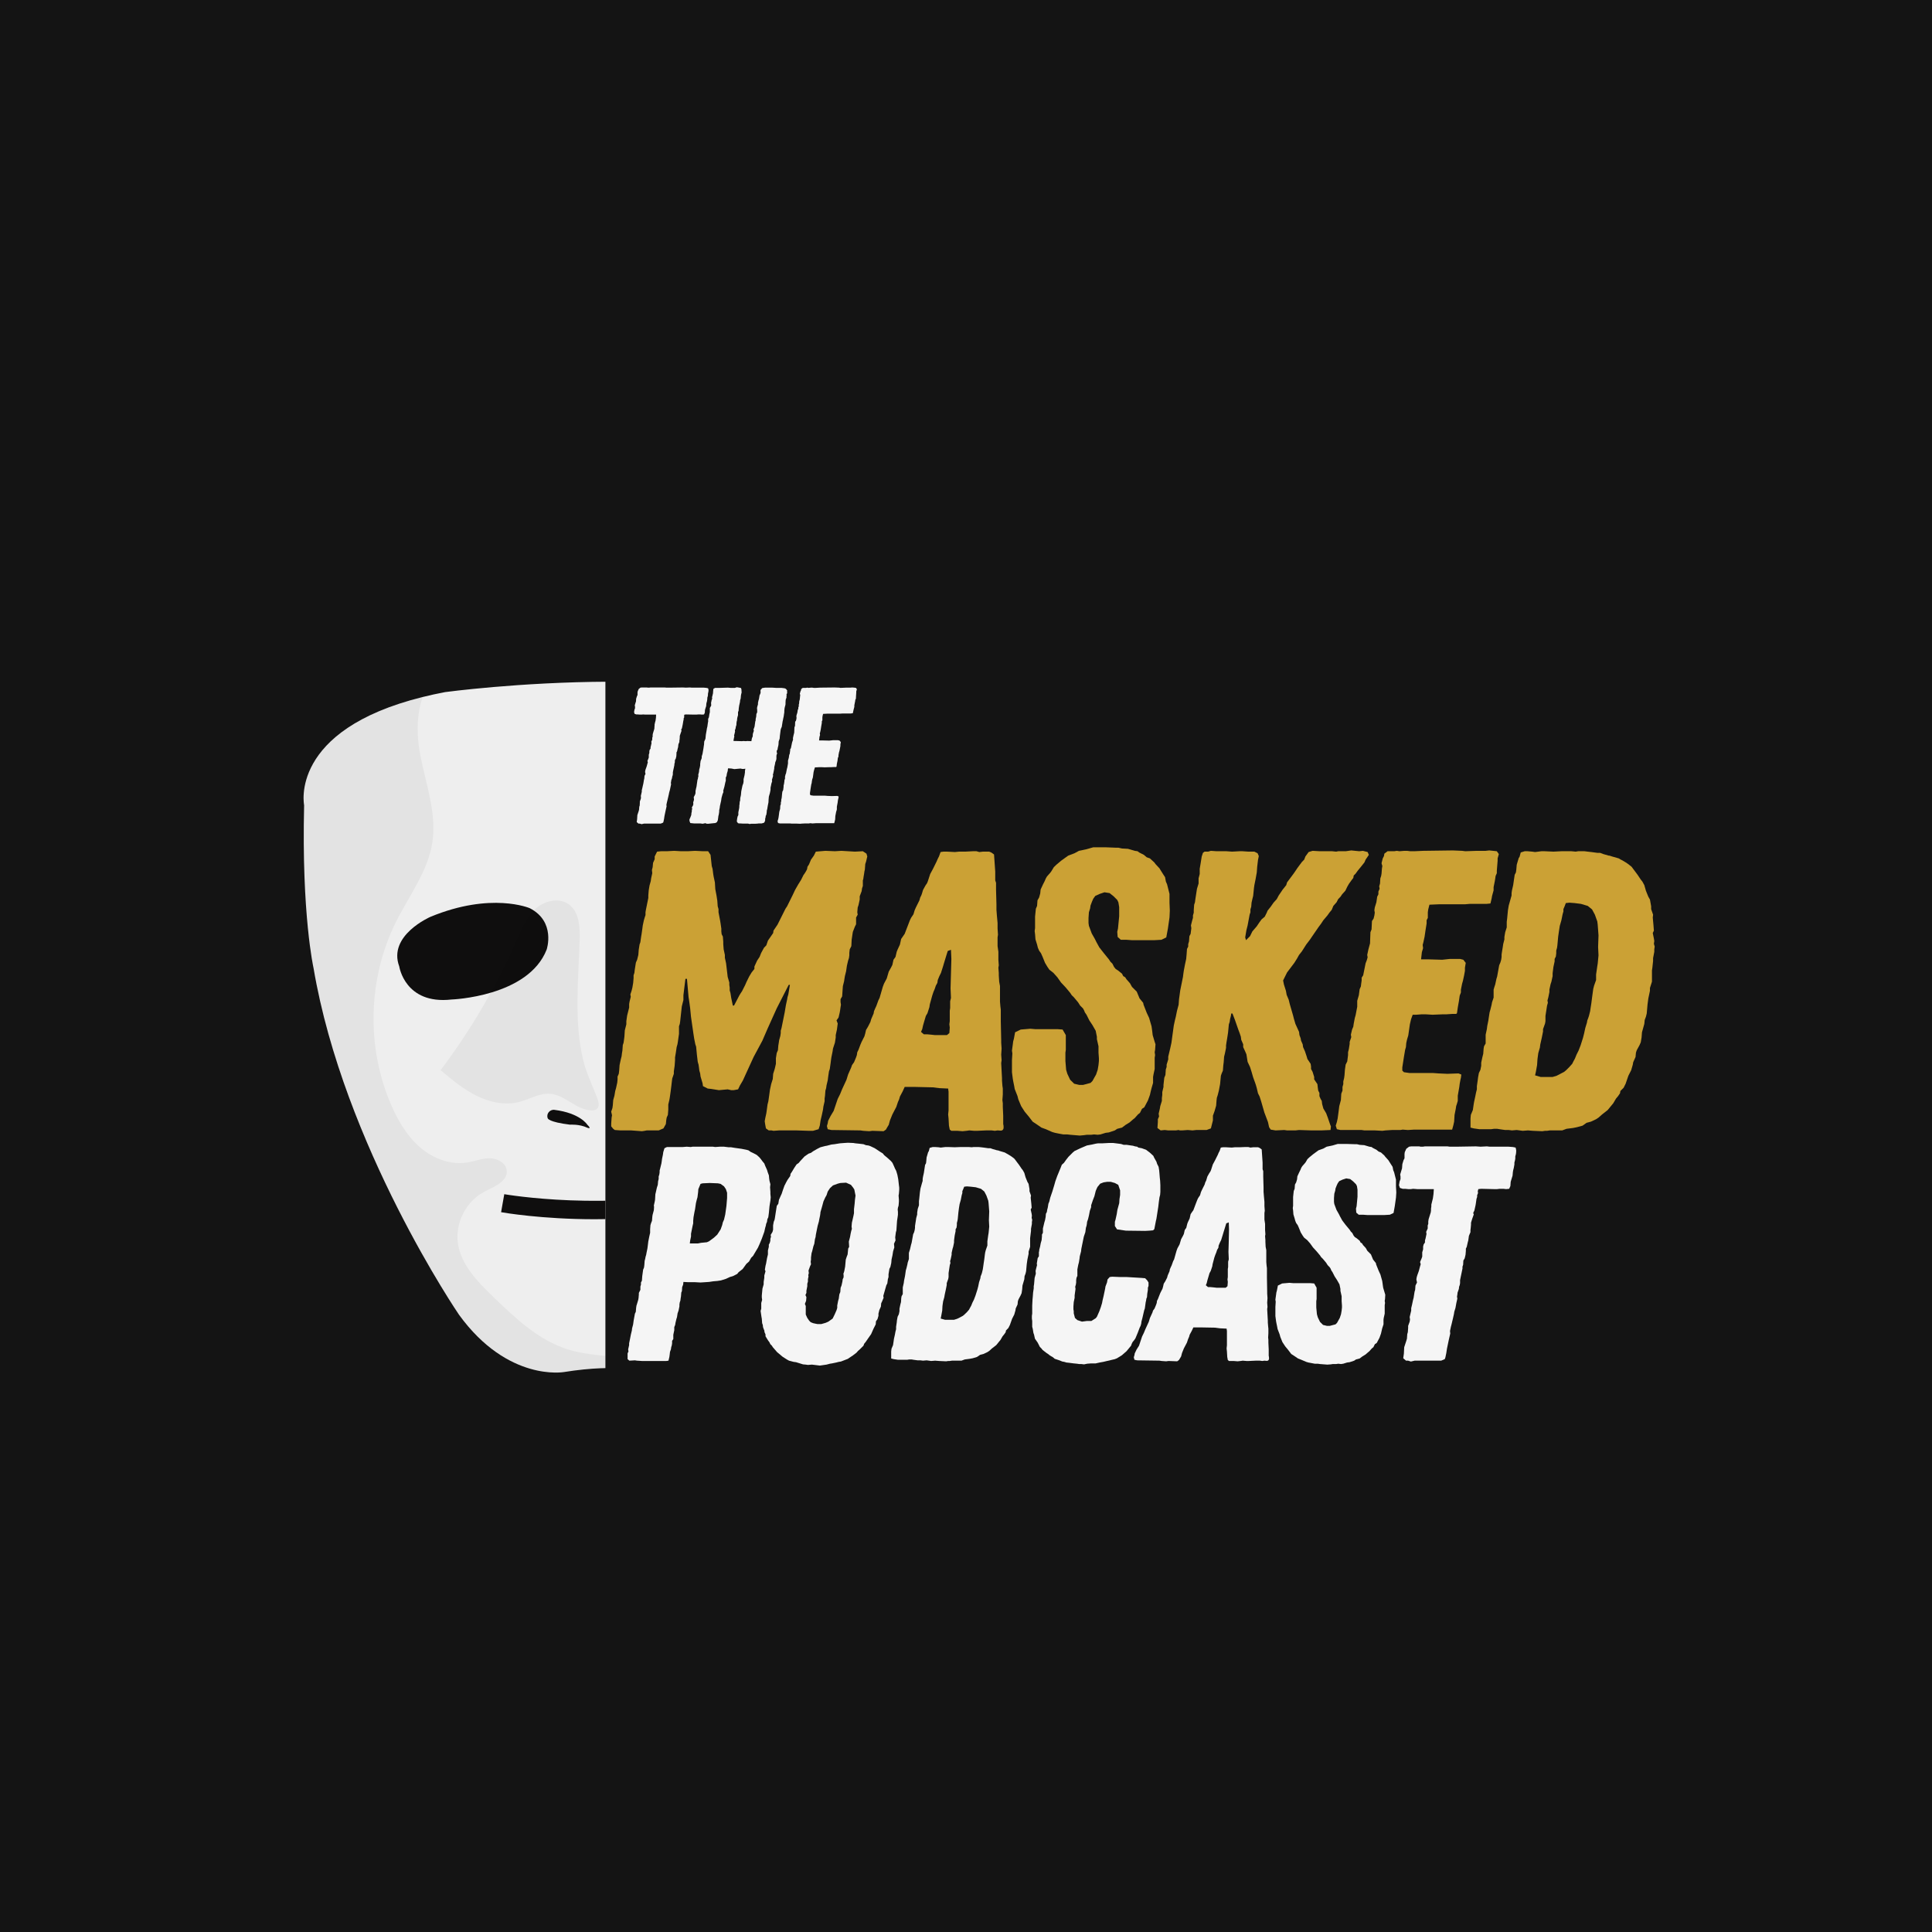 <?xml version="1.0" encoding="UTF-8" standalone="no"?>
<svg xmlns="http://www.w3.org/2000/svg" xmlns:xlink="http://www.w3.org/1999/xlink" width="500" zoomAndPan="magnify" viewBox="0 0 375 375" height="500" preserveAspectRatio="xMidYMid meet" version="1.0"><defs><g/><clipPath id="c6422d3eb1"><rect x="0" width="49" y="0" height="47"/></clipPath><clipPath id="98e8e85415"><rect x="0" width="178" y="0" height="72"/></clipPath><clipPath id="ddef3ff8f1"><rect x="0" width="208" y="0" height="96"/></clipPath><clipPath id="95369ad630"><path d="M 58 132 L 117.508 132 L 117.508 267 L 58 267 Z M 58 132 " clip-rule="nonzero"/></clipPath><clipPath id="cfb2217ff4"><path d="M 97 230 L 117.508 230 L 117.508 237 L 97 237 Z M 97 230 " clip-rule="nonzero"/></clipPath><clipPath id="838e015835"><path d="M 58 135 L 117.508 135 L 117.508 267 L 58 267 Z M 58 135 " clip-rule="nonzero"/></clipPath></defs><rect x="-37.5" width="450" fill="#ffffff" y="-37.5" height="450" fill-opacity="1"/><rect x="-37.5" width="450" fill="#141414" y="-37.5" height="450" fill-opacity="1"/><g transform="matrix(1, 0, 0, 1, 119, 125)"><g clip-path="url(#c6422d3eb1)"><g fill="#f5f5f5" fill-opacity="1"><g transform="translate(0.866, 34.861)"><g><path d="M 4.672 0.109 L 4.328 0 L 4.062 0 L 3.719 -0.297 L 3.797 -0.859 L 3.844 -1.656 L 4.109 -2.453 L 4.172 -2.703 L 4.219 -3.281 L 4.297 -3.5 L 4.328 -4.031 L 4.328 -4.297 L 4.516 -4.812 L 4.547 -5.078 L 4.516 -5.375 L 4.703 -6.172 L 4.703 -6.469 L 4.812 -6.922 L 4.938 -7.484 L 5 -7.75 L 5.047 -8.016 L 5.125 -8.5 L 5.188 -8.734 L 5.234 -9.266 L 5.422 -9.641 L 5.344 -10.016 L 5.375 -10.281 L 5.453 -10.547 L 5.641 -11.062 L 5.797 -11.625 L 5.875 -11.891 L 5.797 -12.156 L 5.984 -12.609 L 6.062 -12.828 L 6.062 -13.359 L 6.172 -13.734 L 6.172 -14.078 L 6.25 -14.344 L 6.406 -14.562 L 6.406 -14.828 L 6.469 -15.062 L 6.594 -15.625 L 6.547 -15.891 L 6.734 -16.297 L 6.734 -16.672 L 6.812 -16.859 L 6.812 -17.172 L 6.844 -17.422 L 6.922 -17.688 L 7.109 -18.297 L 7.156 -18.516 L 7.156 -18.75 L 7.188 -19.016 L 7.188 -19.234 L 7.297 -19.719 L 7.375 -19.984 L 7.453 -20.547 L 7.484 -21.156 L 5.453 -21.156 L 4.938 -21.188 L 4.672 -21.156 L 4.328 -21.156 L 3.953 -21.188 L 3.656 -21.188 L 3.312 -21.297 L 3.203 -21.641 L 3.281 -22.094 L 3.391 -22.391 L 3.391 -22.703 L 3.344 -22.953 L 3.5 -23.484 L 3.578 -23.719 L 3.609 -24.234 L 3.766 -24.734 L 3.875 -24.953 L 3.875 -25.484 L 3.922 -25.703 L 4.109 -26.125 L 4.438 -26.391 L 4.703 -26.422 L 5.688 -26.422 L 5.875 -26.391 L 6.141 -26.391 L 6.406 -26.422 L 9.188 -26.422 L 9.453 -26.391 L 10.281 -26.391 L 12.688 -26.422 L 13.25 -26.391 L 14.047 -26.422 L 14.375 -26.391 L 16.719 -26.391 L 17.234 -26.344 L 17.578 -26.266 L 17.656 -25.969 L 17.656 -25.75 L 17.609 -25.484 L 17.547 -25.188 L 17.547 -24.922 L 17.5 -24.688 L 17.422 -24.422 L 17.422 -24.203 L 17.359 -23.75 L 17.281 -23.484 L 17.234 -23.266 L 17.203 -22.812 L 17.047 -22.328 L 16.969 -22.062 L 16.938 -21.531 L 16.781 -21.188 L 16.406 -21.156 L 16.078 -21.188 L 15.625 -21.188 L 15.281 -21.156 L 14.906 -21.156 L 13.328 -21.188 L 12.984 -21.156 L 12.906 -20.891 L 12.953 -20.672 L 12.828 -20.406 L 12.828 -20.172 L 12.766 -19.953 L 12.688 -19.453 L 12.641 -19.203 L 12.5 -18.516 L 12.344 -18.219 L 12.422 -18.031 L 12.234 -17.5 L 12.078 -17.016 L 12.078 -16.781 L 12.047 -16.344 L 12 -16.109 L 12 -15.844 L 11.812 -15.391 L 11.75 -14.828 L 11.672 -14.562 L 11.562 -14.047 L 11.438 -13.812 L 11.438 -13.547 L 11.406 -13.062 L 11.297 -12.609 L 11.141 -12.344 L 11.109 -11.812 L 11.031 -11.594 L 11.031 -11.375 L 10.922 -10.844 L 10.797 -10.281 L 10.734 -9.938 L 10.734 -9.562 L 10.688 -9.328 L 10.609 -9.109 L 10.578 -8.844 L 10.422 -8.391 L 10.391 -8.125 L 10.344 -7.906 L 10.391 -7.641 L 10.281 -7.109 L 10.156 -6.516 L 10.016 -6.016 L 9.969 -5.766 L 9.859 -5.266 L 9.672 -4.484 L 9.594 -4.172 L 9.484 -3.656 L 9.516 -3.344 L 9.328 -2.516 L 9.109 -1.469 L 9.031 -0.938 L 8.922 -0.406 L 8.844 -0.188 L 8.391 0 L 5.125 0 Z M 4.672 0.109 "/></g></g></g><g fill="#f5f5f5" fill-opacity="1"><g transform="translate(13.703, 34.861)"><g><path d="M 12.797 0.078 L 12.5 0 L 11.484 0 L 11.062 -0.031 L 10.797 -0.031 L 10.547 -0.078 L 10.312 -0.406 L 10.344 -0.719 L 10.391 -1.047 L 10.469 -1.391 L 10.609 -1.656 L 10.609 -2.188 L 10.766 -2.969 L 10.797 -3.234 L 10.797 -3.5 L 10.844 -3.766 L 10.875 -4.25 L 10.953 -4.438 L 10.984 -4.969 L 11.109 -5.531 L 11.172 -6.25 L 11.406 -7.375 L 11.562 -7.797 L 11.625 -8.172 L 11.625 -8.625 L 11.75 -9.141 L 11.812 -9.406 L 11.891 -9.938 L 11.891 -10.203 L 11.969 -10.656 L 11.625 -10.609 L 11.375 -10.609 L 11.031 -10.688 L 9.828 -10.578 L 9.266 -10.688 L 8.625 -10.734 L 8.578 -10.547 L 8.547 -10.234 L 8.391 -9.719 L 8.312 -9.219 L 8.172 -8.953 L 8.172 -8.312 L 8.094 -8.062 L 7.906 -7.188 L 7.672 -6.359 L 7.719 -6.141 L 7.531 -5.688 L 7.484 -5.5 L 7.344 -5 L 7.266 -4.438 L 7.031 -3.391 L 7 -3.094 L 6.891 -2.562 L 6.891 -2.297 L 6.812 -1.766 L 6.734 -1.469 L 6.703 -1.203 L 6.625 -0.641 L 6.438 -0.266 L 6.141 -0.109 L 5.797 -0.078 L 5.344 -0.031 L 4.781 0.031 L 4.484 0.031 L 4.219 -0.078 L 3.953 -0.031 L 3.688 0.031 L 3.234 -0.031 L 2.031 -0.031 L 1.281 -0.109 L 1.125 -0.531 L 1.125 -0.828 L 1.281 -1.172 L 1.469 -1.656 L 1.5 -2.031 L 1.578 -2.375 L 1.578 -2.641 L 1.656 -2.859 L 1.578 -3.125 L 1.812 -3.531 L 1.875 -3.797 L 1.844 -4.109 L 2 -4.625 L 1.953 -5.156 L 2.109 -5.422 L 2.266 -5.766 L 2.297 -6.016 L 2.297 -6.328 L 2.406 -6.844 L 2.484 -7.156 L 2.672 -8.469 L 2.75 -8.688 L 2.781 -8.922 L 2.859 -9.219 L 2.828 -9.484 L 2.969 -10.016 L 3.016 -10.5 L 3.125 -10.875 L 3.203 -11.328 L 3.203 -11.594 L 3.281 -12.156 L 3.391 -12.422 L 3.5 -12.719 L 3.5 -13.031 L 3.656 -13.547 L 3.844 -14.641 L 3.875 -14.875 L 3.953 -15.391 L 3.984 -15.922 L 4.219 -16.453 L 4.25 -16.719 L 4.297 -17.234 L 4.438 -18.031 L 4.516 -18.516 L 4.594 -18.812 L 4.703 -19.609 L 4.75 -19.797 L 4.75 -20.328 L 4.891 -20.625 L 4.938 -20.922 L 4.969 -21.156 L 5.078 -21.641 L 5.078 -22.438 L 5.344 -22.922 L 5.312 -23.453 L 5.375 -23.719 L 5.422 -23.984 L 5.531 -24.234 L 5.5 -24.547 L 5.578 -24.812 L 5.688 -25.297 L 5.719 -25.75 L 5.766 -26.156 L 6.094 -26.344 L 7.031 -26.344 L 8.578 -26.391 L 9.109 -26.344 L 9.938 -26.344 L 10.312 -26.469 L 10.766 -26.391 L 11.141 -26.312 L 11.219 -25.969 L 11.219 -25.75 L 11.25 -25.484 L 11.141 -25.031 L 11.109 -24.812 L 11.062 -24.281 L 10.953 -23.938 L 10.922 -23.594 L 10.766 -22.891 L 10.688 -22.359 L 10.656 -21.906 L 10.547 -21.641 L 10.547 -21.047 L 10.469 -20.781 L 10.391 -20.469 L 10.344 -19.984 L 10.281 -19.797 L 10.234 -19.344 L 10.234 -19.125 L 10.156 -18.938 L 10.094 -18.625 L 10.047 -18.375 L 9.938 -18.141 L 9.969 -17.875 L 9.859 -17.391 L 9.781 -17.125 L 9.828 -16.906 L 9.75 -16.594 L 9.719 -16.375 L 9.641 -16.078 L 9.906 -16.031 L 10.203 -16.031 L 11.297 -16 L 11.594 -16.031 L 12.047 -16 L 12.344 -16.031 L 13.141 -16 L 13.172 -16.188 L 13.25 -16.594 L 13.406 -16.938 L 13.406 -17.203 L 13.438 -17.469 L 13.625 -18.031 L 13.547 -18.25 L 13.734 -18.75 L 13.781 -18.969 L 13.812 -19.234 L 13.859 -19.531 L 13.891 -19.797 L 13.969 -20.031 L 13.969 -20.281 L 14.078 -20.781 L 14.109 -21.266 L 14.266 -21.609 L 14.266 -22.062 L 14.234 -22.359 L 14.266 -22.625 L 14.422 -23.156 L 14.422 -23.453 L 14.531 -23.938 L 14.609 -24.172 L 14.688 -24.656 L 14.719 -24.875 L 14.875 -25.219 L 14.938 -25.484 L 14.906 -25.75 L 14.938 -25.969 L 15.25 -26.312 L 15.469 -26.344 L 15.812 -26.391 L 17.172 -26.391 L 17.922 -26.344 L 18.969 -26.344 L 19.578 -26.266 L 19.844 -26.156 L 20.094 -25.828 L 20.062 -25.594 L 20.094 -25.328 L 19.953 -25.109 L 19.984 -24.953 L 19.953 -24.734 L 19.953 -24.469 L 19.797 -24.016 L 19.766 -23.484 L 19.766 -23.188 L 19.719 -22.922 L 19.641 -22.656 L 19.578 -22.359 L 19.531 -21.875 L 19.531 -21.609 L 19.453 -21.109 L 19.422 -20.859 L 19.312 -20.359 L 19.266 -20.094 L 19.203 -19.844 L 19.156 -19.531 L 19.078 -19.047 L 19.047 -18.812 L 18.859 -18.375 L 18.812 -18.141 L 18.75 -17.656 L 18.672 -17.047 L 18.625 -16.484 L 18.438 -15.953 L 18.406 -15.391 L 18.375 -15.172 L 18.25 -14.641 L 18.219 -14.375 L 18.062 -14.156 L 18.062 -13.859 L 18.141 -13.594 L 18.031 -13.359 L 18 -13.094 L 18 -12.609 L 17.953 -12.344 L 17.766 -11.859 L 17.734 -11.594 L 17.578 -10.922 L 17.578 -10.688 L 17.5 -10.281 L 17.391 -9.75 L 17.312 -9.484 L 17.359 -9.266 L 17.125 -8.469 L 17.172 -8.25 L 17.094 -7.984 L 17.016 -7.75 L 16.969 -7.484 L 16.859 -6.969 L 16.859 -6.656 L 16.828 -6.406 L 16.719 -5.875 L 16.594 -5.453 L 16.531 -5.234 L 16.484 -4.703 L 16.453 -4.109 L 16.344 -3.578 L 16.297 -3.312 L 16.219 -2.828 L 16.141 -2.562 L 16.109 -2.141 L 16.031 -1.688 L 15.922 -1.5 L 15.891 -1.203 L 15.812 -0.938 L 15.812 -0.641 L 15.734 -0.375 L 15.578 -0.156 L 15.125 -0.031 L 14.562 -0.031 L 14.344 0 L 13.859 0.031 L 13.094 0.031 Z M 12.797 0.078 "/></g></g></g><g fill="#f5f5f5" fill-opacity="1"><g transform="translate(30.794, 34.861)"><g><path d="M 5.531 0.031 L 4.812 0 L 3.844 0 L 3.578 -0.031 L 1.578 -0.031 L 1.234 -0.109 L 1.125 -0.453 L 1.234 -0.797 L 1.312 -1.125 L 1.391 -1.688 L 1.469 -2.297 L 1.625 -2.859 L 1.656 -3.469 L 1.766 -3.766 L 1.766 -4.109 L 1.844 -4.359 L 1.844 -4.625 L 1.922 -4.938 L 1.953 -5.188 L 2 -5.719 L 2.062 -6.203 L 2.219 -6.516 L 2.297 -7.109 L 2.297 -7.375 L 2.375 -7.672 L 2.453 -8.172 L 2.453 -8.359 L 2.594 -8.812 L 2.562 -9.031 L 2.672 -9.516 L 2.781 -9.781 L 2.828 -10.047 L 2.938 -10.609 L 3.016 -10.875 L 3.156 -11.672 L 3.156 -12.234 L 3.312 -12.766 L 3.391 -13.328 L 3.5 -13.594 L 3.531 -13.891 L 3.578 -14.156 L 3.578 -14.422 L 3.719 -14.641 L 3.953 -15.766 L 4.062 -16.078 L 4.141 -16.344 L 4.109 -16.562 L 4.219 -17.094 L 4.359 -17.656 L 4.406 -18.703 L 4.516 -18.969 L 4.547 -19.766 L 4.703 -19.984 L 4.781 -20.281 L 4.812 -20.547 L 4.781 -20.781 L 4.812 -21.047 L 4.969 -21.531 L 5.047 -22.062 L 5.156 -22.281 L 5.156 -22.547 L 5.266 -22.812 L 5.234 -23.031 L 5.312 -23.297 L 5.344 -23.781 L 5.422 -24.016 L 5.453 -24.234 L 5.5 -24.734 L 5.531 -24.953 L 5.453 -25.219 L 5.578 -25.672 L 5.688 -25.891 L 5.719 -26.125 L 6.016 -26.344 L 6.656 -26.344 L 6.891 -26.391 L 7.156 -26.344 L 7.609 -26.391 L 7.859 -26.391 L 8.172 -26.344 L 8.547 -26.344 L 9.375 -26.391 L 12.203 -26.422 L 13.062 -26.391 L 13.359 -26.344 L 14.453 -26.391 L 15.281 -26.391 L 15.625 -26.422 L 16 -26.391 L 16.344 -26.344 L 16.531 -26.078 L 16.406 -25.672 L 16.406 -25.438 L 16.344 -24.5 L 16.344 -24.281 L 16.219 -24.016 L 16.188 -23.75 L 16.141 -23.531 L 16.031 -22.953 L 16.031 -22.656 L 15.891 -22.125 L 15.844 -21.906 L 15.734 -21.422 L 15.359 -21.375 L 13.781 -21.375 L 13.328 -21.344 L 10.875 -21.344 L 9.969 -21.297 L 9.859 -20.859 L 9.828 -20.594 L 9.828 -20.062 L 9.719 -19.844 L 9.719 -19.531 L 9.594 -18.812 L 9.516 -18.297 L 9.406 -17.766 L 9.328 -17.5 L 9.375 -17.203 L 9.266 -16.828 L 9.188 -16.141 L 9.859 -16.141 L 11.172 -16.109 L 11.891 -16.188 L 12.875 -16.188 L 13.172 -16.109 L 13.406 -15.812 L 13.328 -15.359 L 13.328 -15.062 L 13.25 -14.641 L 13.141 -14.109 L 13.062 -13.859 L 12.953 -13.281 L 12.953 -13.031 L 12.828 -12.719 L 12.766 -12.203 L 12.641 -11.594 L 12.578 -11.062 L 12.5 -10.984 L 12.125 -10.984 L 11.562 -10.953 L 11.219 -10.953 L 10.281 -10.922 L 9.641 -10.953 L 9.219 -10.953 L 8.734 -10.922 L 8.391 -10.922 L 8.25 -10.5 L 8.125 -10.016 L 7.984 -8.953 L 7.859 -8.578 L 7.797 -8.25 L 7.75 -7.859 L 7.672 -7.609 L 7.562 -6.922 L 7.422 -5.953 L 7.422 -5.641 L 7.562 -5.5 L 8.094 -5.422 L 10.312 -5.422 L 10.844 -5.375 L 11.672 -5.344 L 12.719 -5.375 L 12.984 -5.266 L 12.953 -4.969 L 12.906 -4.812 L 12.828 -4.406 L 12.797 -4.109 L 12.641 -3.281 L 12.641 -2.781 L 12.578 -2.516 L 12.5 -2.297 L 12.453 -2.031 L 12.344 -1.469 L 12.312 -0.828 L 12.234 -0.484 L 12.125 -0.078 L 8.547 -0.078 L 7.938 -0.031 L 7.453 -0.078 L 7.234 -0.031 L 6.438 -0.031 L 5.828 0 Z M 5.531 0.031 "/></g></g></g></g></g><g transform="matrix(1, 0, 0, 1, 119, 210)"><g clip-path="url(#98e8e85415)"><g fill="#f5f5f5" fill-opacity="1"><g transform="translate(0.971, 54.104)"><g><path d="M 4.625 0.062 L 3.672 0 L 3.266 -0.062 L 2.188 0 L 1.844 -0.297 L 1.844 -1.422 L 2.016 -1.781 L 1.953 -2.188 L 2.141 -3.016 L 2.141 -3.375 L 2.312 -4.203 L 2.484 -5.094 L 2.672 -5.859 L 2.719 -6.281 L 2.906 -6.984 L 2.969 -7.406 L 3.016 -7.766 L 3.266 -9.125 L 3.438 -9.484 L 3.5 -10.25 L 3.562 -10.672 L 3.672 -11.016 L 3.906 -11.797 L 3.969 -12.141 L 4.031 -12.859 L 4.031 -13.156 L 4.328 -13.75 L 4.328 -14.391 L 4.438 -14.75 L 4.438 -15.172 L 4.625 -15.531 L 4.688 -16.406 L 4.859 -17.656 L 5.031 -18.078 L 5.094 -18.547 L 5.156 -19.375 L 5.266 -19.797 L 5.328 -20.141 L 5.453 -20.562 L 5.516 -20.922 L 5.688 -21.75 L 5.75 -22.219 L 5.859 -23.109 L 6.047 -24.062 L 6.219 -24.828 L 6.219 -25.531 L 6.281 -26.312 L 6.406 -26.719 L 6.578 -27.141 L 6.641 -27.906 L 6.688 -28.266 L 6.938 -29.203 L 6.984 -29.859 L 6.938 -30.094 L 7.109 -30.875 L 7.172 -31.219 L 7.234 -32.297 L 7.344 -32.766 L 7.531 -33.594 L 7.703 -34.125 L 7.766 -34.844 L 7.875 -35.25 L 7.875 -35.734 L 8 -36.141 L 8.062 -36.562 L 8.062 -36.906 L 8.172 -37.328 L 8.406 -38.281 L 8.469 -38.688 L 8.531 -39.172 L 8.703 -40 L 8.766 -40.469 L 9 -41.234 L 9.484 -41.469 L 12.562 -41.469 L 13.328 -41.531 L 14.094 -41.469 L 14.453 -41.531 L 18.422 -41.531 L 18.844 -41.469 L 19.734 -41.531 L 20.562 -41.531 L 21.453 -41.422 L 21.922 -41.422 L 22.688 -41.297 L 23.938 -41.125 L 24.891 -40.938 L 25.297 -40.828 L 25.719 -40.531 L 26.125 -40.344 L 26.906 -39.938 L 27.438 -39.453 L 27.672 -39.172 L 28.031 -38.688 L 28.375 -38.281 L 28.562 -37.797 L 28.906 -37.031 L 29.031 -36.609 L 29.266 -35.969 L 29.328 -35.312 L 29.391 -34.891 L 29.562 -34.25 L 29.5 -33.656 L 29.562 -32.766 L 29.562 -32.344 L 29.625 -31.703 L 29.562 -31.047 L 29.453 -30.391 L 29.391 -29.984 L 29.266 -28.672 L 29.156 -27.844 L 28.969 -27.438 L 28.906 -26.953 L 28.734 -26.547 L 28.672 -26.188 L 28.562 -25.828 L 28.375 -25 L 28.203 -24.531 L 27.906 -23.703 L 27.438 -22.578 L 27.141 -21.922 L 26.719 -21.219 L 26.188 -20.328 L 25.828 -19.969 L 25.422 -19.25 L 24.891 -18.781 L 24.469 -18.188 L 24.172 -17.781 L 23.406 -17.188 L 23.109 -16.828 L 22.281 -16.406 L 21.688 -16.234 L 20.922 -15.875 L 19.969 -15.578 L 19.25 -15.469 L 18.484 -15.406 L 17.656 -15.281 L 16 -15.172 L 14.875 -15.234 L 13.562 -15.234 L 12.672 -15.281 L 12.672 -15.172 L 12.625 -14.75 L 12.438 -14.281 L 12.391 -13.516 L 12.266 -13.219 L 12.203 -12.438 L 12.141 -12.094 L 12.094 -11.672 L 11.969 -11.312 L 11.906 -10.906 L 11.906 -10.547 L 11.734 -9.719 L 11.547 -9.188 L 11.438 -8.469 L 11.312 -8.062 L 11.141 -7.344 L 11.078 -6.938 L 10.906 -6.516 L 10.906 -5.922 L 10.719 -5.031 L 10.719 -4.203 L 10.484 -3.844 L 10.484 -3.375 L 10.422 -2.969 L 10.312 -2.609 L 10.25 -2.188 L 10.078 -1.719 L 10.016 -1.188 L 9.953 -0.719 L 9.781 0 L 9.359 0.062 Z M 13.922 -22.75 L 15.469 -22.75 L 16.109 -22.875 L 17.234 -22.984 L 17.656 -23.172 L 18.609 -23.875 L 19.25 -24.469 L 19.672 -25.125 L 19.906 -25.484 L 20.203 -26.312 L 20.328 -26.844 L 20.562 -27.375 L 20.797 -28.375 L 21.031 -30.047 L 21.156 -31.578 L 21.156 -32.594 L 20.922 -33.297 L 20.562 -33.828 L 19.906 -34.312 L 19.375 -34.422 L 17.781 -34.484 L 16.406 -34.422 L 16 -34.312 L 15.703 -33.594 L 15.578 -33.297 L 15.531 -32.703 L 15.406 -31.703 L 15.281 -31.281 L 15.109 -30.578 L 14.938 -29.391 L 14.812 -28.797 L 14.641 -27.844 L 14.578 -27.141 L 14.578 -26.656 L 14.453 -26.125 L 14.156 -24.641 L 14.156 -24.109 L 13.984 -23.281 Z M 13.922 -22.75 "/></g></g></g><g fill="#f5f5f5" fill-opacity="1"><g transform="translate(25.789, 54.104)"><g><path d="M 14.344 0.953 L 12.797 0.766 L 12.031 0.828 L 11.609 0.766 L 11.078 0.719 L 9.719 0.297 L 9.25 0.234 L 8.359 0 L 7.938 -0.234 L 7.109 -0.766 L 6.047 -1.656 L 5.219 -2.609 L 5.031 -2.906 L 4.734 -3.203 L 4.562 -3.562 L 4.266 -3.969 L 3.797 -4.734 L 3.797 -5.094 L 3.609 -5.516 L 3.562 -5.859 L 3.438 -6.156 L 3.312 -6.516 L 3.266 -6.938 L 3.141 -7.281 L 3.078 -8.125 L 3.016 -8.469 L 2.844 -9.656 L 2.969 -10.078 L 2.969 -11.203 L 3.141 -11.797 L 3.078 -12.266 L 3.078 -12.672 L 3.203 -13.984 L 3.438 -14.812 L 3.438 -15.281 L 3.562 -16.109 L 3.562 -16.531 L 3.797 -17.359 L 3.672 -17.656 L 3.797 -18.422 L 3.906 -18.844 L 4.094 -19.906 L 4.266 -20.625 L 4.266 -21.391 L 4.438 -22.094 L 4.438 -22.516 L 4.625 -22.875 L 4.734 -23.281 L 4.734 -23.641 L 4.859 -24.062 L 4.797 -24.406 L 5.156 -25 L 5.266 -25.422 L 5.266 -26.25 L 5.391 -26.953 L 5.562 -27.375 L 5.625 -27.734 L 5.75 -28.562 L 5.984 -30.047 L 6.281 -30.453 L 6.406 -31.219 L 6.75 -32 L 6.938 -32.406 L 7.172 -33.125 L 7.469 -33.953 L 7.828 -34.656 L 8.062 -35.078 L 8.594 -35.844 L 8.656 -36.266 L 8.891 -36.609 L 9.359 -37.391 L 9.828 -38.094 L 10.25 -38.391 L 10.547 -38.75 L 11.375 -39.641 L 12.141 -40.172 L 12.625 -40.344 L 13.031 -40.641 L 13.75 -41.062 L 14.453 -41.422 L 15.344 -41.656 L 15.703 -41.719 L 16.594 -41.953 L 17.188 -42.016 L 18.25 -42.188 L 19.078 -42.25 L 19.797 -42.297 L 20.859 -42.25 L 21.219 -42.188 L 21.859 -42.125 L 22.812 -42.016 L 23.281 -41.828 L 23.766 -41.766 L 24.109 -41.656 L 25 -41.234 L 26.062 -40.531 L 26.547 -40.234 L 26.844 -39.875 L 27.484 -39.344 L 28.141 -38.75 L 28.438 -38.391 L 28.625 -37.984 L 28.969 -37.203 L 29.156 -36.859 L 29.266 -36.5 L 29.391 -36.078 L 29.562 -35.188 L 29.688 -34.062 L 29.75 -33.594 L 29.75 -33.188 L 29.688 -32.406 L 29.625 -32.047 L 29.688 -31.281 L 29.688 -30.875 L 29.625 -30.094 L 29.5 -29.688 L 29.453 -29.328 L 29.5 -28.906 L 29.5 -28.328 L 29.453 -27.969 L 29.328 -27.141 L 29.266 -26.25 L 29.203 -25.297 L 29.094 -24.891 L 28.969 -23.938 L 29.031 -23.344 L 28.734 -22.688 L 28.797 -21.984 L 28.562 -21.219 L 28.438 -20.438 L 28.266 -19.672 L 28.203 -18.953 L 28.031 -18.188 L 27.844 -17.828 L 27.672 -16.766 L 27.672 -16.234 L 27.547 -15.812 L 27.438 -14.984 L 27.25 -14.641 L 26.656 -12.562 L 26.719 -12.203 L 26.422 -11.5 L 26.25 -11.141 L 26.188 -10.484 L 25.891 -9.828 L 25.719 -9.125 L 25.719 -8.703 L 25.531 -8.062 L 25.234 -7.641 L 25.188 -7.047 L 24.766 -6.219 L 24.297 -5.156 L 24 -4.734 L 23.469 -3.969 L 23.219 -3.609 L 22.938 -3.266 L 22.812 -2.906 L 22.094 -2.188 L 21.75 -1.891 L 21.453 -1.547 L 20.734 -1 L 20.031 -0.531 L 19.797 -0.359 L 18.422 0.172 L 18.016 0.234 L 17.531 0.359 L 16.703 0.531 L 16.297 0.594 L 15.641 0.766 Z M 13.859 -7.109 L 14.641 -7.109 L 15.469 -7.344 L 16 -7.578 L 16.828 -8.172 L 17.234 -9 L 17.594 -9.828 L 17.719 -10.25 L 17.719 -10.719 L 17.891 -11.609 L 18.016 -12.031 L 18.125 -12.859 L 18.312 -13.328 L 18.375 -14.156 L 18.547 -14.578 L 18.719 -15.344 L 18.781 -15.812 L 18.953 -16.172 L 18.953 -16.656 L 18.906 -16.828 L 19.078 -17.359 L 19.25 -18.25 L 19.375 -19.609 L 19.547 -20.141 L 19.734 -20.625 L 19.844 -21.75 L 20.031 -22.094 L 19.969 -23.109 L 20.203 -24 L 20.328 -24.703 L 20.438 -25.188 L 20.562 -25.594 L 20.5 -26.016 L 20.562 -26.781 L 20.672 -27.25 L 20.859 -28.078 L 20.969 -28.625 L 20.969 -29.391 L 21.094 -30.453 L 21.156 -31.219 L 21.266 -32.047 L 21.031 -33.234 L 20.797 -33.594 L 20.375 -34.125 L 19.438 -34.547 L 18.312 -34.484 L 17.828 -34.359 L 16.891 -34.016 L 16.297 -33.469 L 15.875 -32.828 L 15.641 -32.109 L 15.406 -31.703 L 15.047 -30.922 L 14.938 -30.516 L 14.812 -30.047 L 14.453 -28.797 L 14.453 -28.672 L 14.391 -28.203 L 14.219 -27.375 L 14.156 -27.016 L 13.922 -26.188 L 13.75 -25.359 L 13.562 -24.406 L 13.516 -24 L 13.391 -23.578 L 13.266 -22.688 L 13.094 -22.219 L 12.859 -21.266 L 12.734 -20.859 L 12.625 -20.031 L 12.625 -19.609 L 12.562 -19.203 L 12.625 -18.719 L 12.438 -18.312 L 12.141 -17.484 L 12.203 -17 L 12.094 -16.594 L 12.141 -16.359 L 12.031 -15.812 L 12.031 -15.344 L 11.906 -14.938 L 11.906 -14.453 L 11.734 -13.562 L 11.734 -13.156 L 11.547 -12.734 L 11.734 -12.328 L 11.672 -11.609 L 11.438 -11.016 L 11.609 -10.609 L 11.609 -8.953 L 11.797 -8.531 L 11.906 -8.297 L 12.266 -7.766 L 12.562 -7.469 L 13.031 -7.281 L 13.516 -7.172 Z M 13.859 -7.109 "/></g></g></g><g fill="#f5f5f5" fill-opacity="1"><g transform="translate(52.087, 54.104)"><g><path d="M 12.562 0.125 L 11.203 0.062 L 10.422 0 L 9.656 0.062 L 8.766 -0.062 L 8.062 0 L 7.578 -0.062 L 7.047 -0.062 L 6.219 -0.172 L 5.859 -0.234 L 5.391 -0.234 L 4.984 -0.172 L 3.203 -0.172 L 2.375 -0.297 L 1.891 -0.422 L 1.891 -1.781 L 1.953 -2.312 L 2.25 -3.016 L 2.375 -3.844 L 2.422 -4.203 L 2.609 -5.031 L 2.719 -5.625 L 2.844 -6.109 L 2.844 -6.578 L 2.969 -7.406 L 3.016 -7.875 L 3.141 -8.531 L 3.375 -9 L 3.5 -9.594 L 3.5 -10.078 L 3.672 -10.906 L 3.797 -11.375 L 3.844 -12.141 L 3.906 -12.5 L 4.141 -12.922 L 4.141 -14.219 L 4.328 -15.047 L 4.391 -15.531 L 4.562 -16.359 L 4.625 -16.766 L 4.734 -17.531 L 4.859 -17.953 L 5.031 -18.656 L 5.094 -19.016 L 5.328 -19.734 L 5.328 -20.922 L 5.453 -21.328 L 5.562 -21.688 L 5.75 -22.516 L 5.859 -22.875 L 6.156 -24.531 L 6.344 -24.938 L 6.453 -25.359 L 6.516 -25.781 L 6.516 -26.125 L 6.578 -26.547 L 6.688 -27.25 L 6.75 -27.672 L 6.938 -28.375 L 6.938 -28.734 L 7.047 -29.453 L 7.281 -30.156 L 7.281 -30.984 L 7.344 -31.469 L 7.469 -32.703 L 7.578 -33.422 L 7.875 -34.484 L 8 -34.891 L 8 -35.25 L 8.062 -35.672 L 8.234 -36.438 L 8.359 -37.266 L 8.469 -37.984 L 8.656 -38.328 L 8.703 -38.75 L 8.766 -39.453 L 8.891 -39.875 L 9.062 -40.469 L 9.188 -40.641 L 9.359 -41.297 L 9.953 -41.469 L 10.375 -41.469 L 11.078 -41.422 L 11.5 -41.359 L 12.438 -41.469 L 12.922 -41.469 L 14.219 -41.422 L 15.406 -41.469 L 16.891 -41.469 L 17.531 -41.422 L 17.891 -41.469 L 18.844 -41.469 L 19.312 -41.422 L 19.844 -41.359 L 20.734 -41.234 L 21.156 -41.234 L 21.625 -41.062 L 22.453 -40.828 L 22.578 -40.828 L 22.938 -40.703 L 23.938 -40.406 L 24.234 -40.234 L 24.469 -40.109 L 25.062 -39.75 L 25.484 -39.453 L 25.828 -39.172 L 26.719 -37.984 L 27.203 -37.266 L 27.438 -36.969 L 27.734 -36.438 L 27.969 -35.609 L 28.328 -34.719 L 28.562 -34.312 L 28.734 -33.297 L 28.734 -32.891 L 29.031 -32.047 L 28.969 -31.641 L 29.094 -30.453 L 29.156 -29.688 L 28.969 -29.328 L 29.156 -28.5 L 29.203 -28.141 L 29.156 -27.734 L 29.266 -27.312 L 29.203 -26.906 L 29.203 -26.547 L 29.031 -25.594 L 29.031 -25.188 L 28.906 -24.172 L 28.859 -23.766 L 28.859 -22.094 L 28.562 -21.156 L 28.562 -20.734 L 28.328 -19.609 L 28.203 -18.719 L 28.078 -17.359 L 27.969 -16.891 L 27.781 -16.406 L 27.734 -15.812 L 27.375 -14.578 L 27.312 -13.812 L 27.203 -13.094 L 27.016 -12.672 L 26.609 -11.906 L 26.484 -11.547 L 26.422 -10.906 L 26.062 -10.125 L 26.016 -9.781 L 25.781 -8.953 L 25.359 -8.125 L 24.938 -6.938 L 24.641 -6.344 L 24.172 -5.859 L 24.109 -5.516 L 23.812 -5.094 L 23.516 -4.734 L 23.109 -4.031 L 22.281 -3.016 L 21.453 -2.375 L 20.922 -1.891 L 20.562 -1.656 L 19.797 -1.297 L 19.141 -1.125 L 18.547 -0.719 L 17.719 -0.469 L 17.125 -0.359 L 16.172 -0.234 L 15.531 0 L 13.688 0 L 13.266 0.062 L 12.969 0.062 Z M 12.328 -7.938 L 14.094 -7.938 L 14.688 -8.125 L 15.172 -8.359 L 15.812 -8.703 L 16.109 -8.953 L 16.594 -9.422 L 17 -9.891 L 17.188 -10.25 L 17.422 -10.672 L 17.656 -11.25 L 17.953 -11.844 L 18.25 -12.625 L 18.609 -13.75 L 18.781 -14.391 L 18.953 -15.234 L 19.203 -16 L 19.25 -16.359 L 19.375 -16.656 L 19.5 -17 L 19.672 -17.719 L 19.734 -18.125 L 19.844 -18.906 L 19.969 -19.734 L 20.078 -20.625 L 20.141 -21.031 L 20.266 -21.5 L 20.562 -22.344 L 20.562 -23.172 L 20.734 -24.406 L 20.797 -24.766 L 20.922 -26.016 L 20.859 -27.25 L 20.922 -28.969 L 20.797 -30.578 L 20.734 -31.047 L 20.375 -32.047 L 19.969 -32.828 L 19.609 -33.125 L 19.312 -33.359 L 18.312 -33.656 L 17.359 -33.766 L 16.594 -33.828 L 16.062 -33.766 L 15.875 -33.297 L 15.703 -32.891 L 15.703 -32.531 L 15.578 -32.109 L 15.406 -31.219 L 15.172 -30.391 L 15.047 -29.625 L 14.938 -28.797 L 14.812 -27.484 L 14.75 -27.141 L 14.641 -26.719 L 14.641 -26.312 L 14.578 -25.828 L 14.391 -25.484 L 14.391 -25.125 L 14.219 -24.297 L 14.094 -23.344 L 14.094 -22.938 L 13.922 -22.094 L 13.812 -21.75 L 13.625 -20.922 L 13.625 -20.562 L 13.453 -19.734 L 13.328 -19.312 L 13.391 -18.953 L 13.266 -18.547 L 13.031 -17 L 13.031 -16.234 L 12.969 -15.875 L 12.672 -15.047 L 12.672 -14.688 L 12.5 -13.812 L 12.266 -12.734 L 12.203 -12.328 L 11.969 -11.5 L 11.844 -10.609 L 11.797 -9.719 L 11.609 -8.703 L 11.5 -8.172 Z M 12.328 -7.938 "/></g></g></g><g fill="#f5f5f5" fill-opacity="1"><g transform="translate(78.445, 54.104)"><g><path d="M 12.969 0.719 L 12.438 0.656 L 12.031 0.656 L 11.609 0.594 L 10.969 0.531 L 10.484 0.469 L 10.125 0.422 L 9.547 0.359 L 9.125 0.234 L 8.766 0.172 L 8 -0.125 L 7.281 -0.359 L 6.938 -0.656 L 6.344 -1 L 6.047 -1.25 L 5.688 -1.484 L 4.922 -2.078 L 4.688 -2.375 L 4.391 -2.672 L 3.969 -3.5 L 3.438 -4.266 L 3.266 -5.031 L 3.141 -5.391 L 3.016 -6.156 L 2.906 -6.578 L 2.906 -7.703 L 2.844 -8.172 L 2.844 -8.703 L 2.906 -9.125 L 2.906 -10.672 L 2.969 -11.906 L 3.016 -12.391 L 3.078 -13.219 L 3.203 -14.047 L 3.203 -14.453 L 3.266 -14.812 L 3.375 -16.062 L 3.609 -16.891 L 3.562 -17.422 L 3.672 -17.891 L 3.844 -18.547 L 3.797 -18.844 L 3.969 -19.906 L 4.203 -20.266 L 4.203 -21.094 L 4.266 -21.266 L 4.266 -21.5 L 4.438 -22.156 L 4.562 -22.812 L 4.734 -23.406 L 4.797 -24.109 L 4.797 -24.469 L 4.984 -24.828 L 4.984 -25.656 L 5.266 -26.844 L 5.391 -27.25 L 5.516 -27.906 L 5.562 -28.5 L 5.75 -28.859 L 5.812 -29.266 L 5.922 -29.688 L 5.984 -30.047 L 6.047 -30.453 L 6.219 -30.875 L 6.406 -31.641 L 6.812 -32.828 L 7.172 -34.016 L 7.406 -34.844 L 7.766 -35.844 L 8.062 -36.562 L 8.406 -37.391 L 8.656 -38.031 L 9.062 -38.391 L 9.484 -38.984 L 9.953 -39.578 L 10.781 -40.406 L 11.141 -40.703 L 11.906 -41.062 L 12.266 -41.234 L 13.516 -41.766 L 14.516 -41.953 L 15.281 -42.125 L 15.703 -42.188 L 16.594 -42.188 L 17.719 -42.25 L 18.656 -42.25 L 20.141 -42.062 L 20.672 -41.891 L 21.266 -41.891 L 22.094 -41.766 L 22.453 -41.719 L 22.875 -41.594 L 23.281 -41.531 L 23.516 -41.359 L 24.172 -41.234 L 25 -40.938 L 25.781 -40.344 L 26.422 -39.75 L 26.547 -39.453 L 26.844 -38.922 L 27.016 -38.625 L 27.141 -38.219 L 27.438 -37.625 L 27.547 -36.969 L 27.609 -36.266 L 27.672 -35.484 L 27.734 -34.953 L 27.781 -34.062 L 27.781 -32.766 L 27.734 -32.172 L 27.609 -31.703 L 27.484 -30.812 L 27.375 -29.859 L 27.016 -27.547 L 26.906 -27.078 L 26.609 -25.531 L 26.359 -25.297 L 25.656 -25.234 L 24.828 -25.188 L 21.094 -25.234 L 19.375 -25.484 L 18.953 -26.125 L 18.953 -26.953 L 19.078 -27.375 L 19.312 -28.438 L 19.438 -29.266 L 19.797 -30.578 L 19.844 -31.344 L 19.969 -32.172 L 19.969 -33.062 L 19.609 -34.125 L 18.953 -34.484 L 18.125 -34.719 L 17.484 -34.719 L 16.766 -34.609 L 16.109 -34.359 L 15.578 -33.719 L 15.406 -33.359 L 15.234 -32.938 L 14.984 -31.938 L 14.688 -31.172 L 14.344 -30.156 L 14.344 -29.797 L 14.094 -29.094 L 13.922 -28.203 L 13.75 -27.484 L 13.562 -26.953 L 13.516 -26.547 L 13.453 -26.188 L 13.328 -25.781 L 13.219 -24.938 L 12.922 -24.062 L 12.438 -21.688 L 12.391 -21.219 L 12.141 -20.266 L 12.094 -19.844 L 11.969 -19.078 L 11.844 -18.609 L 11.672 -17.719 L 11.672 -16.469 L 11.5 -16.062 L 11.438 -15.641 L 11.438 -15.172 L 11.375 -14.75 L 11.25 -14.344 L 11.312 -13.922 L 11.141 -12.672 L 11.141 -12.203 L 10.969 -11.375 L 10.906 -10.547 L 10.906 -9.953 L 10.969 -9.594 L 10.969 -9.188 L 11.203 -8.297 L 11.672 -7.875 L 12.562 -7.578 L 13.516 -7.703 L 14.391 -7.703 L 15.234 -8.234 L 15.469 -8.531 L 15.938 -9.594 L 16.234 -10.422 L 16.469 -11.203 L 16.531 -11.547 L 16.594 -11.844 L 16.766 -12.562 L 16.953 -13.453 L 17.062 -13.984 L 17.125 -14.391 L 17.422 -15.172 L 17.531 -15.766 L 17.953 -16.234 L 18.422 -16.297 L 19.969 -16.234 L 21.219 -16.234 L 24.109 -16.062 L 24.828 -16 L 25.234 -15.578 L 25.484 -15.172 L 25.484 -14.516 L 25.359 -14.156 L 25.359 -13.75 L 25.234 -12.969 L 25.188 -12.328 L 25.062 -12.031 L 25 -11.609 L 24.938 -11.375 L 24.766 -10.125 L 24.641 -9.781 L 24.297 -8.297 L 24.109 -7.578 L 24.062 -7.172 L 23.938 -6.75 L 23.766 -6.406 L 23.406 -5.453 L 23.109 -4.734 L 22.938 -4.328 L 22.688 -3.969 L 22.391 -3.609 L 22.219 -3.266 L 22.094 -2.906 L 21.219 -1.844 L 20.328 -1.062 L 19.375 -0.469 L 18.953 -0.297 L 17.422 0.062 L 16.703 0.234 L 16 0.359 L 15.234 0.531 L 14.344 0.531 L 13.562 0.594 Z M 12.969 0.719 "/></g></g></g><g fill="#f5f5f5" fill-opacity="1"><g transform="translate(102.552, 54.104)"><g><path d="M 4.797 0.125 L 3.906 0.062 L 3.5 0 L -0.828 -0.062 L -1.359 -0.172 L -1.484 -0.656 L -1.359 -1.062 L -1.297 -1.422 L -0.953 -2.141 L -0.469 -2.906 L 0.125 -4.688 L 0.469 -5.391 L 0.766 -6.109 L 1.422 -7.531 L 1.656 -8.297 L 2.141 -9.359 L 2.25 -9.719 L 2.547 -10.125 L 2.844 -10.844 L 2.969 -11.203 L 3.016 -11.609 L 3.203 -11.969 L 3.5 -12.734 L 3.672 -13.156 L 4.094 -13.984 L 4.203 -14.391 L 4.328 -14.938 L 4.625 -15.406 L 4.984 -16.109 L 5.094 -16.531 L 5.453 -17.359 L 5.516 -17.719 L 5.688 -18.125 L 5.859 -18.484 L 6.156 -19.312 L 6.344 -19.672 L 6.812 -21.328 L 6.984 -21.797 L 7.406 -22.578 L 7.703 -23.578 L 8.062 -24.234 L 8.234 -24.594 L 8.406 -25.359 L 8.703 -25.781 L 8.891 -26.547 L 9 -26.844 L 9.359 -27.609 L 9.547 -28.438 L 9.828 -28.859 L 10.078 -29.203 L 10.547 -30.453 L 10.844 -31.219 L 11.016 -31.578 L 11.375 -32.109 L 11.547 -32.703 L 11.734 -33.125 L 12.266 -34.188 L 12.391 -34.609 L 12.562 -34.953 L 12.672 -35.312 L 12.797 -35.734 L 13.156 -36.375 L 13.391 -36.734 L 13.516 -37.031 L 13.859 -38.094 L 14.281 -38.875 L 14.812 -39.938 L 14.984 -40.344 L 15.172 -40.703 L 15.406 -41.359 L 15.812 -41.422 L 16.406 -41.422 L 17.531 -41.359 L 18.125 -41.422 L 19.078 -41.422 L 20.203 -41.469 L 20.734 -41.469 L 21.156 -41.359 L 21.688 -41.422 L 22.641 -41.422 L 22.938 -41.297 L 23.344 -41 L 23.516 -38.453 L 23.516 -37.156 L 23.641 -36.797 L 23.641 -35.734 L 23.703 -33.594 L 23.703 -32.766 L 23.766 -32 L 23.875 -30.812 L 23.875 -29.984 L 23.938 -29.094 L 23.875 -28.672 L 23.875 -27.375 L 24 -26.547 L 24 -25.359 L 24.062 -24.531 L 24 -24.172 L 24.062 -23.406 L 24.062 -23.047 L 24.109 -22.094 L 24.234 -21.453 L 24.234 -19.141 L 24.297 -18.422 L 24.359 -17.953 L 24.359 -16.172 L 24.406 -13.453 L 24.406 -13.031 L 24.469 -12.141 L 24.406 -11.25 L 24.469 -10.422 L 24.406 -10.016 L 24.531 -7.766 L 24.531 -7.406 L 24.594 -6.641 L 24.641 -6.219 L 24.641 -5.328 L 24.594 -4.5 L 24.641 -4.031 L 24.641 -3.5 L 24.703 -2.188 L 24.703 -0.953 C 24.742 -0.828 24.766 -0.656 24.766 -0.438 C 24.766 -0.227 24.688 -0.082 24.531 0 C 24.414 0.039 24.305 0.051 24.203 0.031 C 24.109 0.008 24 0 23.875 0 L 23.469 0.062 L 22.984 0 L 22.156 0 L 20.859 0.062 L 20.375 0.062 L 19.672 0 L 19.25 0.062 L 18.656 0.125 L 17.891 0.062 L 17 0.062 L 16.766 -0.125 L 16.656 -0.719 L 16.594 -1.781 L 16.531 -2.375 L 16.594 -2.969 L 16.594 -5.75 L 16.531 -6.219 L 15.234 -6.281 L 14.281 -6.406 L 11.672 -6.453 L 10.078 -6.453 L 9.781 -5.812 L 9.359 -5.031 L 9.25 -4.625 L 9.062 -4.203 L 8.828 -3.5 L 8.234 -2.375 L 7.875 -1.484 L 7.703 -0.828 L 7.531 -0.531 L 7.281 -0.125 L 6.938 0.125 L 5.266 0.062 Z M 14.578 -14.156 L 16.359 -14.156 L 16.703 -14.453 L 16.766 -15.281 L 16.703 -15.766 L 16.766 -16.234 L 16.766 -17.781 L 16.828 -18.188 L 16.828 -19.203 L 16.953 -19.672 L 16.891 -21.094 L 16.953 -23.344 L 17 -25.484 L 16.953 -26.844 L 16.469 -26.656 L 16.234 -25.891 L 15.938 -24.938 L 15.766 -24.359 L 15.469 -23.406 L 15.234 -22.938 L 14.984 -22.344 L 14.938 -21.922 L 14.688 -21.5 L 14.516 -20.969 L 14.344 -20.562 L 14.156 -20.031 L 13.812 -18.719 L 13.75 -18.312 L 13.453 -17.422 L 13.219 -17 L 12.922 -16 L 12.797 -15.578 L 12.672 -15.047 L 12.5 -14.641 L 12.922 -14.281 L 13.391 -14.281 L 14.047 -14.219 Z M 14.578 -14.156 "/></g></g></g><g fill="#f5f5f5" fill-opacity="1"><g transform="translate(126.896, 54.104)"><g><path d="M 11.734 0.766 L 10.312 0.656 L 9.891 0.594 L 9.297 0.594 L 8.656 0.469 L 8.062 0.359 L 7.641 0.234 L 6.688 -0.172 L 6.047 -0.422 L 5.453 -0.828 L 4.734 -1.297 L 4.141 -2.078 L 3.562 -2.781 L 3.016 -3.609 L 2.609 -4.625 L 2.484 -5.094 L 2.078 -6.156 L 2.016 -6.516 L 1.844 -7.344 L 1.781 -7.703 L 1.656 -8.656 L 1.656 -10.422 L 1.719 -11.438 L 1.656 -11.844 L 1.781 -12.734 L 1.844 -13.219 L 1.953 -13.625 L 2.141 -14.578 L 2.969 -14.984 L 4.391 -15.109 L 5.094 -15.047 L 8.406 -15.047 L 9.188 -14.984 L 9.656 -14.156 L 9.656 -11.969 L 9.594 -11.547 L 9.594 -10.312 L 9.719 -9 L 9.891 -8.406 L 10.312 -7.531 L 10.906 -6.938 L 11.672 -6.75 L 12.203 -6.75 L 12.672 -6.875 L 13.328 -7.047 L 13.625 -7.344 L 13.922 -7.875 L 14.156 -8.297 L 14.391 -9 L 14.516 -9.719 L 14.578 -10.312 L 14.578 -10.719 L 14.516 -11.547 L 14.516 -12.5 L 14.281 -13.562 L 14.281 -13.922 L 14.094 -14.812 L 13.625 -15.641 L 13.156 -16.359 L 12.734 -17.188 L 12.5 -17.531 L 12.391 -17.828 L 12.203 -18.125 L 11.797 -18.547 L 11.5 -19.016 L 10.844 -19.797 L 10.547 -20.078 L 10.312 -20.438 L 9.656 -21.219 L 8.953 -21.984 L 8.406 -22.75 L 7.828 -23.406 L 7.234 -23.875 L 6.938 -24.297 L 6.578 -24.891 L 6.219 -25.781 L 5.984 -26.312 L 5.688 -26.719 L 5.516 -27.141 L 5.391 -27.609 L 5.156 -28.375 L 5.094 -29.156 L 5.031 -29.625 L 5.094 -30.047 L 5.094 -31.766 L 5.219 -32.938 L 5.391 -33.359 L 5.453 -34.188 L 5.688 -34.609 L 5.859 -35.188 L 5.922 -35.781 L 6.281 -36.562 L 6.516 -37.031 L 6.688 -37.453 L 6.875 -37.75 L 7.344 -38.281 L 7.531 -38.516 L 7.875 -39.109 L 8.234 -39.453 L 8.953 -40.047 L 10.016 -40.828 L 10.969 -41.172 L 11.609 -41.531 L 12.734 -41.766 L 13.75 -42.062 L 15.578 -42.062 L 17.062 -42.016 L 17.484 -42.016 L 18.016 -41.891 L 18.906 -41.828 L 19.906 -41.531 L 20.328 -41.469 L 20.562 -41.297 L 21.266 -40.938 L 21.688 -40.594 L 22.156 -40.406 L 22.812 -39.812 L 22.984 -39.578 L 23.578 -38.922 L 23.766 -38.625 L 24.172 -37.984 L 24.406 -37.625 L 24.531 -36.969 L 24.703 -36.562 L 25.062 -35.141 L 25.062 -33.828 L 25.125 -32.641 L 25.062 -31.641 L 24.828 -29.984 L 24.594 -28.672 L 23.875 -28.328 L 22.812 -28.266 L 19.5 -28.266 L 18.656 -28.328 L 17.828 -28.328 L 17.359 -28.734 L 17.297 -29.5 L 17.422 -29.984 L 17.594 -31.812 L 17.594 -33.188 L 17.484 -33.891 L 17.297 -34.25 L 16.766 -34.781 L 16.172 -35.25 L 15.406 -35.375 L 14.688 -35.141 L 14.047 -34.844 L 13.75 -34.422 L 13.562 -34.016 L 13.328 -33.422 L 13.266 -33 L 13.094 -32.406 L 13.031 -31.578 L 13.031 -30.812 L 13.094 -30.391 L 13.516 -29.266 L 13.984 -28.438 L 14.219 -27.969 L 14.641 -27.203 L 15.281 -26.359 L 16.062 -25.422 L 16.297 -25.062 L 16.594 -24.766 L 16.828 -24.297 L 17.062 -24 L 17.422 -23.766 L 18.016 -23.281 L 18.188 -22.938 L 18.484 -22.75 L 18.656 -22.453 L 19.203 -21.859 L 19.5 -21.328 L 20.203 -20.625 L 20.625 -19.609 L 21.156 -18.953 L 21.219 -18.656 L 21.688 -17.484 L 22.047 -16.703 L 22.391 -15.469 L 22.453 -15.047 L 22.516 -14.578 L 22.578 -14.156 L 22.875 -13.156 L 22.984 -12.797 L 22.938 -11.969 L 22.875 -11.609 L 22.938 -11.203 L 22.875 -10.781 L 22.875 -9.125 L 22.688 -8.297 L 22.641 -7.938 L 22.641 -7.047 L 22.391 -6.281 L 22.281 -5.812 L 22.156 -5.266 L 21.859 -4.438 L 21.328 -3.438 L 20.969 -3.203 L 20.672 -2.609 L 20.375 -2.375 L 19.906 -1.844 L 19.609 -1.594 L 19.141 -1.188 L 18.547 -0.828 L 18.016 -0.422 L 17.297 -0.234 L 16.953 0 L 16.062 0.297 L 15.578 0.359 L 14.812 0.594 L 14.391 0.656 L 13.859 0.594 L 13.453 0.656 L 12.797 0.656 L 12.391 0.719 Z M 11.734 0.766 "/></g></g></g><g fill="#f5f5f5" fill-opacity="1"><g transform="translate(147.508, 54.104)"><g><path d="M 7.344 0.172 L 6.812 0 L 6.406 0 L 5.859 -0.469 L 5.984 -1.359 L 6.047 -2.609 L 6.453 -3.844 L 6.578 -4.266 L 6.641 -5.156 L 6.75 -5.516 L 6.812 -6.344 L 6.812 -6.75 L 7.109 -7.578 L 7.172 -8 L 7.109 -8.469 L 7.406 -9.719 L 7.406 -10.188 L 7.578 -10.906 L 7.766 -11.797 L 7.875 -12.203 L 7.938 -12.625 L 8.062 -13.391 L 8.172 -13.75 L 8.234 -14.578 L 8.531 -15.172 L 8.406 -15.766 L 8.469 -16.172 L 8.594 -16.594 L 8.891 -17.422 L 9.125 -18.312 L 9.25 -18.719 L 9.125 -19.141 L 9.422 -19.844 L 9.547 -20.203 L 9.547 -21.031 L 9.719 -21.625 L 9.719 -22.156 L 9.828 -22.578 L 10.078 -22.938 L 10.078 -23.344 L 10.188 -23.703 L 10.375 -24.594 L 10.312 -25 L 10.609 -25.656 L 10.609 -26.25 L 10.719 -26.547 L 10.719 -27.016 L 10.781 -27.438 L 10.906 -27.844 L 11.203 -28.797 L 11.25 -29.156 L 11.25 -29.5 L 11.312 -29.922 L 11.312 -30.281 L 11.5 -31.047 L 11.609 -31.469 L 11.734 -32.344 L 11.797 -33.297 L 8.594 -33.297 L 7.766 -33.359 L 7.344 -33.297 L 6.812 -33.297 L 6.219 -33.359 L 5.75 -33.359 L 5.219 -33.531 L 5.031 -34.062 L 5.156 -34.781 L 5.328 -35.25 L 5.328 -35.734 L 5.266 -36.141 L 5.516 -36.969 L 5.625 -37.328 L 5.688 -38.156 L 5.922 -38.922 L 6.109 -39.281 L 6.109 -40.109 L 6.156 -40.469 L 6.453 -41.125 L 6.984 -41.531 L 7.406 -41.594 L 8.953 -41.594 L 9.25 -41.531 L 9.656 -41.531 L 10.078 -41.594 L 14.453 -41.594 L 14.875 -41.531 L 16.172 -41.531 L 19.969 -41.594 L 20.859 -41.531 L 22.094 -41.594 L 22.641 -41.531 L 26.312 -41.531 L 27.141 -41.469 L 27.672 -41.359 L 27.781 -40.875 L 27.781 -40.531 L 27.734 -40.109 L 27.609 -39.641 L 27.609 -39.219 L 27.547 -38.875 L 27.438 -38.453 L 27.438 -38.094 L 27.312 -37.391 L 27.203 -36.969 L 27.141 -36.609 L 27.078 -35.906 L 26.844 -35.141 L 26.719 -34.719 L 26.656 -33.891 L 26.422 -33.359 L 25.828 -33.297 L 25.297 -33.359 L 24.594 -33.359 L 24.062 -33.297 L 23.469 -33.297 L 20.969 -33.359 L 20.438 -33.297 L 20.328 -32.891 L 20.375 -32.531 L 20.203 -32.109 L 20.203 -31.766 L 20.078 -31.406 L 19.969 -30.625 L 19.906 -30.219 L 19.672 -29.156 L 19.438 -28.672 L 19.547 -28.375 L 19.25 -27.547 L 19.016 -26.781 L 19.016 -26.422 L 18.953 -25.719 L 18.906 -25.359 L 18.906 -24.938 L 18.609 -24.234 L 18.484 -23.344 L 18.375 -22.938 L 18.188 -22.094 L 18.016 -21.75 L 18.016 -21.328 L 17.953 -20.562 L 17.781 -19.844 L 17.531 -19.438 L 17.484 -18.609 L 17.359 -18.25 L 17.359 -17.891 L 17.188 -17.062 L 17 -16.172 L 16.891 -15.641 L 16.891 -15.047 L 16.828 -14.688 L 16.703 -14.344 L 16.656 -13.922 L 16.406 -13.219 L 16.359 -12.797 L 16.297 -12.438 L 16.359 -12.031 L 16.172 -11.203 L 16 -10.25 L 15.766 -9.484 L 15.703 -9.062 L 15.531 -8.297 L 15.234 -7.047 L 15.109 -6.578 L 14.938 -5.75 L 14.984 -5.266 L 14.688 -3.969 L 14.344 -2.312 L 14.219 -1.484 L 14.047 -0.656 L 13.922 -0.297 L 13.219 0 L 8.062 0 Z M 7.344 0.172 "/></g></g></g></g></g><g transform="matrix(1, 0, 0, 1, 115, 147)"><g clip-path="url(#ddef3ff8f1)"><g fill="#cba135" fill-opacity="1"><g transform="translate(0.619, 72.412)"><g><path d="M 8.984 0.156 L 6.891 0 L 4.797 0 L 3.719 -0.078 L 3.406 -0.312 L 3.016 -0.781 L 3.016 -1.312 L 3.094 -2.484 L 3.172 -2.938 L 3.016 -3.641 L 3.25 -4.328 L 3.328 -4.875 L 3.406 -5.891 L 3.641 -6.734 L 3.797 -7.656 L 3.953 -8.203 L 4.188 -9.281 L 4.25 -9.906 L 4.25 -10.453 L 4.484 -10.984 L 4.562 -11.609 L 4.641 -12.688 L 4.875 -13.781 L 5.031 -14.391 L 5.109 -15.016 L 5.188 -15.484 L 5.266 -16.562 L 5.422 -17.031 L 5.578 -18.188 L 5.656 -19.422 L 5.953 -20.594 L 5.953 -21.203 L 6.109 -22.297 L 6.5 -23.844 L 6.5 -24.531 L 6.578 -25 L 6.812 -25.938 L 6.734 -26.391 L 6.969 -27.094 L 7.125 -27.719 L 7.281 -28.641 L 7.359 -29.562 L 7.359 -30.109 L 7.516 -30.578 L 7.578 -31.125 L 7.734 -32.125 L 7.812 -32.594 L 8.047 -33.125 L 8.281 -34.062 L 8.359 -35.062 L 8.516 -36.078 L 8.672 -36.531 L 8.828 -37.625 L 8.906 -38.078 L 9.062 -39.172 L 9.141 -39.781 L 9.359 -40.797 L 9.516 -41.328 L 9.672 -41.797 L 9.672 -42.344 L 9.75 -42.812 L 10.219 -45.125 L 10.219 -45.594 L 10.297 -46.594 L 10.453 -47.531 L 10.688 -48.375 L 10.766 -48.922 L 10.984 -49.922 L 10.922 -50.547 L 11.062 -51.094 L 11.141 -51.938 L 11.453 -52.641 L 11.453 -53.172 L 11.922 -54.109 L 12.688 -54.188 L 13.781 -54.188 L 15.25 -54.266 L 16.562 -54.188 L 17.875 -54.188 L 19.281 -54.266 L 20.828 -54.188 L 21.828 -54.188 L 22.297 -53.484 L 22.531 -51.312 L 22.688 -50.781 L 22.828 -49.688 L 22.906 -49.234 L 23.141 -48.141 L 23.219 -46.828 L 23.453 -45.594 L 23.609 -44.594 L 23.688 -43.5 L 23.844 -42.953 L 23.844 -42.344 L 24.156 -40.719 L 24.234 -40.25 L 24.391 -39.172 L 24.391 -38.625 L 24.453 -38.078 L 24.688 -37.625 L 24.766 -36.609 L 24.766 -36.156 L 24.844 -35.141 L 25.078 -34.062 L 25.078 -33.516 L 25.312 -32.438 L 25.625 -29.797 L 25.938 -28.719 L 25.938 -28.25 L 26.016 -27.719 L 26.016 -27.172 L 26.156 -26.703 L 26.312 -25.703 L 26.625 -24.234 L 26.859 -24.234 L 27.859 -26.156 L 28.094 -26.547 L 28.406 -27.016 L 29.031 -28.25 L 29.266 -28.797 L 29.797 -29.875 L 30.266 -30.656 L 30.812 -31.344 L 30.812 -31.812 L 31.344 -32.969 L 31.812 -33.672 L 32.125 -34.453 L 32.672 -35.453 L 33.125 -35.922 L 33.438 -36.844 L 34.141 -37.859 L 34.453 -38.312 L 34.516 -38.781 L 35.297 -39.938 L 36.844 -43.031 L 37.156 -43.5 L 38.234 -45.672 L 38.703 -46.672 L 39.328 -47.766 L 39.859 -48.609 L 40.328 -49.547 L 40.641 -50 L 40.875 -50.391 L 41.031 -50.703 L 41.109 -51.172 L 41.406 -51.625 L 41.797 -52.562 L 42.344 -53.328 L 42.734 -54.109 L 44.594 -54.266 L 46.438 -54.188 L 47.688 -54.266 L 50.312 -54.109 L 51.859 -54.188 L 52.562 -53.719 L 52.719 -53.172 L 52.484 -52.172 L 52.328 -51.703 L 52.25 -50.625 L 52.172 -50.312 L 52.094 -49.766 L 52.016 -49.312 L 51.938 -48.766 L 51.859 -48.531 L 51.859 -47.453 L 51.703 -46.984 L 51.625 -46.438 L 51.25 -45.438 L 51.25 -44.812 L 51.016 -43.734 L 50.859 -43.266 L 50.781 -42.344 L 50.859 -41.875 L 50.547 -41.328 L 50.547 -40.016 L 50.312 -39.547 L 49.922 -38.547 L 49.844 -38.078 L 49.688 -37 L 49.625 -35.766 L 49.312 -35.141 L 49.234 -34.453 L 49.234 -33.984 L 49.156 -33.438 L 49 -32.969 L 48.766 -31.969 L 48.609 -30.891 L 48.375 -29.953 L 48.297 -29.484 L 48.219 -28.953 L 47.984 -28.016 L 47.922 -27.172 L 47.844 -26.016 L 47.531 -25.469 L 47.531 -24.922 L 47.609 -24.391 L 47.531 -23.922 L 47.453 -23.375 L 47.375 -22.906 L 47.141 -21.906 L 46.75 -21.359 L 46.984 -20.75 L 46.828 -19.578 L 46.594 -18.5 L 46.594 -18.031 L 46.438 -17.031 L 46.062 -15.875 L 45.984 -15.328 L 45.75 -14.172 L 45.672 -13.625 L 45.594 -13 L 45.438 -11.922 L 45.281 -11.453 L 45.125 -10.375 L 45.047 -9.75 L 44.812 -8.75 L 44.734 -8.203 L 44.594 -7.734 L 44.516 -6.734 L 44.438 -6.188 L 44.438 -5.656 L 44.203 -4.641 L 44.125 -4.031 L 43.891 -2.938 L 43.656 -1.938 L 43.5 -0.922 L 43.266 -0.234 L 42.188 0.078 L 41.328 0.078 L 39.016 0 L 35.609 0 L 34.516 0.078 L 34.141 0 L 33.594 0 L 33.047 -0.391 L 32.891 -1.234 L 32.812 -1.781 L 32.891 -2.25 L 33.125 -3.328 L 33.203 -3.875 L 33.359 -5.031 L 33.516 -5.656 L 33.672 -6.734 L 33.828 -7.891 L 34.062 -8.984 L 34.375 -9.984 L 34.453 -10.984 L 34.75 -11.922 L 34.984 -12.922 L 34.984 -14.016 L 35.141 -15.016 L 35.375 -15.562 L 35.453 -16.484 L 35.531 -16.953 L 35.609 -17.5 L 35.844 -18.344 L 35.922 -18.891 L 35.922 -19.344 L 36.078 -19.891 L 36.688 -22.906 L 36.922 -24.312 L 37.156 -25.391 L 37.234 -25.859 L 37.391 -26.391 L 37.703 -28.25 L 37.469 -28.25 L 35.141 -23.688 L 33.359 -19.734 L 32.359 -17.422 L 30.656 -14.25 L 28.562 -9.672 L 28.016 -8.75 L 27.641 -7.969 L 26.781 -7.812 L 26.312 -7.812 L 25.625 -7.969 L 23.922 -7.812 L 22.453 -8.047 L 21.75 -8.125 L 20.828 -8.594 L 20.75 -9.141 L 20.359 -10.453 L 20.281 -11.062 L 20.125 -11.609 L 20.047 -12.234 L 19.969 -12.766 L 19.812 -13.312 L 19.656 -14.625 L 19.5 -16.25 L 19.344 -16.719 L 19.125 -17.797 L 18.969 -18.812 L 18.5 -22.062 L 18.344 -23.688 L 18.188 -24.844 L 18.109 -25.391 L 18.031 -25.859 L 17.719 -29.422 L 17.422 -29.422 L 17.031 -26.234 L 17.031 -25.312 L 16.719 -24.078 L 16.406 -21.203 L 16.328 -20.672 L 16.172 -20.203 L 16.172 -18.734 L 16.094 -18.188 L 15.953 -17.188 L 15.875 -16.719 L 15.719 -16.172 L 15.562 -15.094 L 15.406 -14.172 L 15.406 -13.625 L 15.328 -12.547 L 15.172 -11.453 L 15.172 -10.984 L 14.859 -10.062 L 14.781 -9.438 L 14.703 -8.75 L 14.547 -7.516 L 14.391 -6.422 L 14.312 -5.953 L 14.094 -5.031 L 14.094 -4.031 L 14.016 -3.016 L 13.781 -2.484 L 13.703 -2.016 L 13.625 -1.234 L 13.156 -0.391 L 12.234 0 L 9.906 0 L 9.516 0.078 Z M 8.984 0.156 "/></g></g></g><g fill="#cba135" fill-opacity="1"><g transform="translate(47.441, 72.412)"><g><path d="M 6.266 0.156 L 5.109 0.078 L 4.562 0 L -1.078 -0.078 L -1.781 -0.234 L -1.938 -0.844 L -1.781 -1.391 L -1.703 -1.859 L -1.234 -2.781 L -0.625 -3.797 L 0.156 -6.109 L 0.625 -7.047 L 1 -7.969 L 1.859 -9.828 L 2.172 -10.844 L 2.781 -12.234 L 2.938 -12.688 L 3.328 -13.234 L 3.719 -14.172 L 3.875 -14.625 L 3.953 -15.172 L 4.188 -15.641 L 4.562 -16.641 L 4.797 -17.188 L 5.344 -18.266 L 5.5 -18.812 L 5.656 -19.5 L 6.031 -20.125 L 6.5 -21.047 L 6.656 -21.594 L 7.125 -22.688 L 7.203 -23.141 L 7.438 -23.688 L 7.656 -24.156 L 8.047 -25.234 L 8.281 -25.703 L 8.906 -27.859 L 9.141 -28.484 L 9.672 -29.484 L 10.062 -30.812 L 10.531 -31.656 L 10.766 -32.125 L 10.984 -33.125 L 11.375 -33.672 L 11.609 -34.672 L 11.766 -35.062 L 12.234 -36.078 L 12.469 -37.156 L 12.844 -37.703 L 13.156 -38.156 L 14.172 -40.797 L 14.391 -41.25 L 14.859 -41.953 L 15.094 -42.734 L 15.328 -43.266 L 16.016 -44.656 L 16.172 -45.203 L 16.406 -45.672 L 16.562 -46.141 L 16.719 -46.672 L 17.188 -47.531 L 17.5 -47.984 L 17.656 -48.375 L 18.109 -49.766 L 18.656 -50.781 L 19.344 -52.172 L 19.578 -52.719 L 19.812 -53.172 L 20.125 -54.031 L 20.672 -54.109 L 21.438 -54.109 L 22.906 -54.031 L 23.688 -54.109 L 24.922 -54.109 L 26.391 -54.188 L 27.094 -54.188 L 27.641 -54.031 L 28.328 -54.109 L 29.562 -54.109 L 29.953 -53.953 L 30.5 -53.562 L 30.734 -50.234 L 30.734 -48.531 L 30.891 -48.062 L 30.891 -46.672 L 30.969 -43.891 L 30.969 -42.812 L 31.047 -41.797 L 31.188 -40.25 L 31.188 -39.172 L 31.266 -38 L 31.188 -37.469 L 31.188 -35.766 L 31.344 -34.672 L 31.344 -33.125 L 31.422 -32.047 L 31.344 -31.578 L 31.422 -30.578 L 31.422 -30.109 L 31.5 -28.875 L 31.656 -28.016 L 31.656 -25 L 31.734 -24.078 L 31.812 -23.453 L 31.812 -21.125 L 31.891 -17.578 L 31.891 -17.031 L 31.969 -15.875 L 31.891 -14.703 L 31.969 -13.625 L 31.891 -13.078 L 32.047 -10.141 L 32.047 -9.672 L 32.125 -8.672 L 32.203 -8.125 L 32.203 -6.969 L 32.125 -5.891 L 32.203 -5.266 L 32.203 -4.562 L 32.281 -2.859 L 32.281 -1.234 C 32.332 -1.078 32.359 -0.859 32.359 -0.578 C 32.359 -0.297 32.254 -0.102 32.047 0 C 31.891 0.051 31.742 0.062 31.609 0.031 C 31.484 0.008 31.344 0 31.188 0 L 30.656 0.078 L 30.031 0 L 28.953 0 L 27.25 0.078 L 26.625 0.078 L 25.703 0 L 25.156 0.078 L 24.391 0.156 L 23.375 0.078 L 22.219 0.078 L 21.906 -0.156 L 21.75 -0.922 L 21.672 -2.328 L 21.594 -3.094 L 21.672 -3.875 L 21.672 -7.516 L 21.594 -8.125 L 19.891 -8.203 L 18.656 -8.359 L 15.25 -8.438 L 13.156 -8.438 L 12.766 -7.578 L 12.234 -6.578 L 12.078 -6.031 L 11.844 -5.5 L 11.531 -4.562 L 10.766 -3.094 L 10.297 -1.938 L 10.062 -1.078 L 9.828 -0.703 L 9.516 -0.156 L 9.062 0.156 L 6.891 0.078 Z M 19.047 -18.5 L 21.359 -18.5 L 21.828 -18.891 L 21.906 -19.969 L 21.828 -20.594 L 21.906 -21.203 L 21.906 -23.219 L 21.984 -23.766 L 21.984 -25.078 L 22.141 -25.703 L 22.062 -27.562 L 22.141 -30.5 L 22.219 -33.281 L 22.141 -35.062 L 21.516 -34.828 L 21.203 -33.828 L 20.828 -32.594 L 20.594 -31.812 L 20.203 -30.578 L 19.891 -29.953 L 19.578 -29.188 L 19.5 -28.641 L 19.203 -28.094 L 18.969 -27.406 L 18.734 -26.859 L 18.5 -26.156 L 18.031 -24.453 L 17.953 -23.922 L 17.578 -22.75 L 17.266 -22.219 L 16.875 -20.906 L 16.719 -20.359 L 16.562 -19.656 L 16.328 -19.125 L 16.875 -18.656 L 17.5 -18.656 L 18.344 -18.578 Z M 19.047 -18.5 "/></g></g></g><g fill="#cba135" fill-opacity="1"><g transform="translate(79.249, 72.412)"><g><path d="M 15.328 1 L 13.469 0.844 L 12.922 0.781 L 12.156 0.781 L 11.297 0.625 L 10.531 0.469 L 9.984 0.312 L 8.75 -0.234 L 7.891 -0.547 L 7.125 -1.078 L 6.188 -1.703 L 5.422 -2.703 L 4.641 -3.641 L 3.953 -4.719 L 3.406 -6.031 L 3.25 -6.656 L 2.703 -8.047 L 2.625 -8.516 L 2.406 -9.594 L 2.328 -10.062 L 2.172 -11.297 L 2.172 -13.625 L 2.25 -14.938 L 2.172 -15.484 L 2.328 -16.641 L 2.406 -17.266 L 2.547 -17.797 L 2.781 -19.047 L 3.875 -19.578 L 5.734 -19.734 L 6.656 -19.656 L 10.984 -19.656 L 12 -19.578 L 12.625 -18.5 L 12.625 -15.641 L 12.547 -15.094 L 12.547 -13.469 L 12.688 -11.766 L 12.922 -10.984 L 13.469 -9.828 L 14.25 -9.062 L 15.25 -8.828 L 15.953 -8.828 L 16.562 -8.984 L 17.422 -9.219 L 17.797 -9.594 L 18.188 -10.297 L 18.5 -10.844 L 18.812 -11.766 L 18.969 -12.688 L 19.047 -13.469 L 19.047 -14.016 L 18.969 -15.094 L 18.969 -16.328 L 18.656 -17.719 L 18.656 -18.188 L 18.422 -19.344 L 17.797 -20.438 L 17.188 -21.359 L 16.641 -22.453 L 16.328 -22.906 L 16.172 -23.297 L 15.953 -23.688 L 15.406 -24.234 L 15.016 -24.844 L 14.172 -25.859 L 13.781 -26.234 L 13.469 -26.703 L 12.625 -27.719 L 11.688 -28.719 L 10.984 -29.719 L 10.219 -30.578 L 9.438 -31.188 L 9.062 -31.734 L 8.594 -32.516 L 8.125 -33.672 L 7.812 -34.375 L 7.438 -34.906 L 7.203 -35.453 L 7.047 -36.078 L 6.734 -37.078 L 6.656 -38.078 L 6.578 -38.703 L 6.656 -39.25 L 6.656 -41.484 L 6.812 -43.031 L 7.047 -43.578 L 7.125 -44.656 L 7.438 -45.203 L 7.656 -45.984 L 7.734 -46.75 L 8.203 -47.766 L 8.516 -48.375 L 8.75 -48.922 L 8.984 -49.312 L 9.594 -50 L 9.828 -50.312 L 10.297 -51.094 L 10.766 -51.547 L 11.688 -52.328 L 13.078 -53.328 L 14.312 -53.797 L 15.172 -54.266 L 16.641 -54.578 L 17.953 -54.953 L 20.359 -54.953 L 22.297 -54.875 L 22.828 -54.875 L 23.531 -54.719 L 24.688 -54.656 L 26.016 -54.266 L 26.547 -54.188 L 26.859 -53.953 L 27.781 -53.484 L 28.328 -53.016 L 28.953 -52.797 L 29.797 -52.016 L 30.031 -51.703 L 30.812 -50.859 L 31.047 -50.469 L 31.578 -49.625 L 31.891 -49.156 L 32.047 -48.297 L 32.281 -47.766 L 32.75 -45.906 L 32.75 -44.203 L 32.812 -42.656 L 32.75 -41.328 L 32.438 -39.172 L 32.125 -37.469 L 31.188 -37 L 29.797 -36.922 L 25.469 -36.922 L 24.391 -37 L 23.297 -37 L 22.688 -37.547 L 22.609 -38.547 L 22.75 -39.172 L 22.984 -41.562 L 22.984 -43.344 L 22.828 -44.281 L 22.609 -44.734 L 21.906 -45.438 L 21.125 -46.062 L 20.125 -46.219 L 19.203 -45.906 L 18.344 -45.516 L 17.953 -44.969 L 17.719 -44.438 L 17.422 -43.656 L 17.344 -43.109 L 17.109 -42.344 L 17.031 -41.25 L 17.031 -40.25 L 17.109 -39.703 L 17.656 -38.234 L 18.266 -37.156 L 18.578 -36.531 L 19.125 -35.531 L 19.969 -34.453 L 20.984 -33.203 L 21.281 -32.75 L 21.672 -32.359 L 21.984 -31.734 L 22.297 -31.344 L 22.75 -31.047 L 23.531 -30.422 L 23.766 -29.953 L 24.156 -29.719 L 24.391 -29.344 L 25.078 -28.562 L 25.469 -27.859 L 26.391 -26.938 L 26.938 -25.625 L 27.641 -24.766 L 27.719 -24.391 L 28.328 -22.828 L 28.797 -21.828 L 29.266 -20.203 L 29.344 -19.656 L 29.422 -19.047 L 29.484 -18.5 L 29.875 -17.188 L 30.031 -16.719 L 29.953 -15.641 L 29.875 -15.172 L 29.953 -14.625 L 29.875 -14.094 L 29.875 -11.922 L 29.641 -10.844 L 29.562 -10.375 L 29.562 -9.219 L 29.266 -8.203 L 29.109 -7.578 L 28.953 -6.891 L 28.562 -5.812 L 27.859 -4.484 L 27.406 -4.188 L 27.016 -3.406 L 26.625 -3.094 L 26.016 -2.406 L 25.625 -2.094 L 25 -1.547 L 24.234 -1.078 L 23.531 -0.547 L 22.609 -0.312 L 22.141 0 L 20.984 0.391 L 20.359 0.469 L 19.344 0.781 L 18.812 0.844 L 18.109 0.781 L 17.578 0.844 L 16.719 0.844 L 16.172 0.922 Z M 15.328 1 "/></g></g></g><g fill="#cba135" fill-opacity="1"><g transform="translate(106.879, 72.412)"><g><path d="M 3.406 0 L 2.781 -0.469 L 2.859 -1.625 L 2.859 -2.172 L 3.094 -2.703 L 3.016 -3.25 L 3.25 -4.25 L 3.328 -4.719 L 3.641 -5.734 L 3.641 -6.266 L 3.719 -6.891 L 3.719 -7.438 L 3.953 -8.438 L 3.953 -8.828 L 4.109 -10.219 L 4.328 -10.766 L 4.406 -11.844 L 4.562 -12.312 L 4.562 -12.766 L 4.875 -13.781 L 4.875 -14.312 L 5.266 -15.953 L 5.5 -17.031 L 5.656 -18.188 L 5.953 -20.359 L 6.188 -21.438 L 6.344 -22.062 L 6.578 -23.219 L 6.891 -24.391 L 6.969 -25.469 L 7.047 -26.016 L 7.203 -27.172 L 7.516 -28.719 L 7.734 -29.797 L 7.812 -30.422 L 7.891 -30.969 L 8.125 -32.203 L 8.359 -33.281 L 8.438 -34.141 L 8.516 -35.219 L 8.75 -35.688 L 8.75 -36.156 L 8.906 -36.688 L 8.984 -37.703 L 9.219 -38.156 L 9.359 -39.25 L 9.281 -39.781 L 9.516 -40.719 L 9.672 -41.25 L 9.672 -41.719 L 9.828 -42.266 L 9.828 -42.734 L 9.906 -43.812 L 10.062 -44.281 L 10.141 -44.891 L 10.453 -46.906 L 10.766 -47.922 L 10.766 -48.922 L 10.984 -49.766 L 10.984 -50.781 L 11.141 -51.703 L 11.375 -53.172 L 11.609 -53.875 L 11.922 -54.109 L 12.625 -54.109 L 13.156 -54.266 L 14.25 -54.188 L 16.172 -54.188 L 17.266 -54.109 L 18.734 -54.188 L 19.281 -54.188 L 20.438 -54.109 L 21.594 -54.109 L 22.219 -53.797 L 22.453 -53.25 L 22.297 -52.484 L 22.141 -51.172 L 22.062 -50.078 L 21.828 -48.766 L 21.594 -47.609 L 21.516 -47.062 L 21.359 -45.516 L 21.203 -44.891 L 21.047 -44.203 L 20.984 -43.422 L 20.828 -42.891 L 20.828 -42.344 L 20.672 -41.875 L 20.281 -39.781 L 20.047 -38.859 L 19.812 -37.469 L 19.969 -36.922 L 20.75 -37.703 L 21.203 -38.625 L 22.062 -39.625 L 22.531 -40.328 L 22.984 -40.953 L 23.609 -41.484 L 24 -42.266 L 24.156 -42.656 L 24.766 -43.422 L 25.312 -44.203 L 25.938 -44.891 L 26.312 -45.594 L 27.094 -46.75 L 27.781 -47.609 L 27.938 -48.141 L 28.406 -48.766 L 29.266 -49.922 L 29.953 -50.938 L 30.812 -52.094 L 31.266 -52.562 L 31.5 -53.172 L 32.125 -54.031 L 32.891 -54.266 L 34.297 -54.188 L 36.688 -54.188 L 37.469 -54.109 L 37.859 -54.188 L 39.328 -54.188 L 40.406 -54.344 L 41.953 -54.188 L 42.656 -54.266 L 43.578 -54.031 L 43.812 -53.484 L 43.188 -52.562 L 42.953 -52.016 L 42.344 -51.25 L 41.641 -50.391 L 41.25 -49.844 L 40.875 -49.469 L 40.797 -49 L 40.484 -48.609 L 39.938 -47.844 L 39.625 -47.297 L 39.25 -46.516 L 38.625 -45.828 L 38.312 -45.359 L 37.859 -44.891 L 37.547 -44.281 L 36.922 -43.578 L 36.609 -42.812 L 36.156 -42.266 L 35.766 -41.719 L 34.984 -40.797 L 34.516 -40.094 L 34.062 -39.484 L 32.891 -37.781 L 32.359 -37 L 31.656 -36.078 L 30.812 -34.75 L 30.266 -34.062 L 29.875 -33.359 L 29.344 -32.516 L 27.938 -30.656 L 27.172 -29.109 L 27.328 -28.328 L 27.719 -27.094 L 27.859 -26.312 L 28.25 -25.391 L 28.484 -24.453 L 29.109 -22.297 L 29.266 -21.672 L 29.562 -20.672 L 30.266 -19.125 L 30.344 -18.5 L 30.578 -17.875 L 30.656 -17.422 L 30.969 -16.719 L 31.047 -16.172 L 31.422 -15.328 L 31.734 -14.391 L 31.891 -13.859 L 32.516 -12.922 L 32.594 -12.391 L 32.594 -11.922 L 32.891 -11.375 L 33.203 -10.375 L 33.203 -9.906 L 33.828 -8.984 L 33.906 -8.281 L 33.984 -7.734 L 34.219 -7.281 L 34.219 -6.656 L 34.453 -6.109 L 34.672 -5.734 L 34.75 -5.109 L 34.984 -4.25 L 35.531 -3.328 L 35.844 -2.484 L 36.297 -1.156 L 36.453 -0.781 L 36.375 -0.078 L 34.594 0 L 32.672 0 L 30.266 -0.078 L 29.562 0 L 27.938 0 L 27.406 -0.078 L 25.703 0 L 24.766 -0.156 L 24.453 -0.625 L 24.234 -1.625 L 23.531 -3.484 L 22.906 -5.656 L 22.609 -6.578 L 22.297 -7.203 L 22.062 -8.203 L 21.906 -8.75 L 21.75 -9.219 L 21.359 -10.297 L 21.047 -11.375 L 20.75 -12.312 L 20.281 -13.312 L 20.125 -14.312 L 20.047 -14.781 L 19.812 -15.328 L 19.422 -16.172 L 19.422 -16.719 L 19.047 -17.578 L 18.969 -18.188 L 18.734 -18.891 L 18.5 -19.5 L 17.797 -21.516 L 17.344 -22.688 L 17.109 -22.688 L 17.031 -22.219 L 16.875 -21.594 L 16.797 -21.047 L 16.641 -20.594 L 16.484 -18.969 L 16.328 -17.953 L 16.172 -17.031 L 16.094 -16.484 L 16.094 -16.016 L 15.875 -14.938 L 15.719 -14.312 L 15.641 -13.234 L 15.562 -12.625 L 15.484 -11.609 L 15.25 -11.062 L 15.094 -10.609 L 14.938 -8.984 L 14.703 -7.734 L 14.469 -6.812 L 14.312 -6.344 L 14.25 -5.812 L 14.172 -4.797 L 13.859 -3.719 L 13.547 -2.859 L 13.547 -1.938 L 13.156 -0.391 L 12.312 -0.078 L 10.297 -0.078 L 9.594 0 L 8.672 -0.078 L 7.578 0 L 7.125 0 L 6.891 -0.078 L 6.344 0 L 4.875 0 L 4.188 -0.078 Z M 3.406 0 "/></g></g></g><g fill="#cba135" fill-opacity="1"><g transform="translate(141.937, 72.412)"><g><path d="M 11.375 0.078 L 9.906 0 L 7.891 0 L 7.359 -0.078 L 3.25 -0.078 L 2.547 -0.234 L 2.328 -0.922 L 2.547 -1.625 L 2.703 -2.328 L 2.859 -3.484 L 3.016 -4.719 L 3.328 -5.891 L 3.406 -7.125 L 3.641 -7.734 L 3.641 -8.438 L 3.797 -8.984 L 3.797 -9.516 L 3.953 -10.141 L 4.031 -10.688 L 4.109 -11.766 L 4.25 -12.766 L 4.562 -13.391 L 4.719 -14.625 L 4.719 -15.172 L 4.875 -15.797 L 5.031 -16.797 L 5.031 -17.188 L 5.344 -18.109 L 5.266 -18.578 L 5.5 -19.578 L 5.734 -20.125 L 5.812 -20.672 L 6.031 -21.828 L 6.188 -22.375 L 6.5 -24 L 6.5 -25.156 L 6.812 -26.234 L 6.969 -27.406 L 7.203 -27.938 L 7.281 -28.562 L 7.359 -29.109 L 7.359 -29.641 L 7.656 -30.109 L 8.125 -32.438 L 8.359 -33.047 L 8.516 -33.594 L 8.438 -34.062 L 8.672 -35.141 L 8.984 -36.297 L 9.062 -38.469 L 9.281 -39.016 L 9.359 -40.641 L 9.672 -41.109 L 9.828 -41.719 L 9.906 -42.266 L 9.828 -42.734 L 9.906 -43.266 L 10.219 -44.281 L 10.375 -45.359 L 10.609 -45.828 L 10.609 -46.359 L 10.844 -46.906 L 10.766 -47.375 L 10.922 -47.922 L 10.984 -48.922 L 11.141 -49.391 L 11.219 -49.844 L 11.297 -50.859 L 11.375 -51.312 L 11.219 -51.859 L 11.453 -52.797 L 11.688 -53.25 L 11.766 -53.719 L 12.391 -54.188 L 13.703 -54.188 L 14.172 -54.266 L 14.703 -54.188 L 15.641 -54.266 L 16.172 -54.266 L 16.797 -54.188 L 17.578 -54.188 L 19.281 -54.266 L 25.078 -54.344 L 26.859 -54.266 L 27.484 -54.188 L 29.719 -54.266 L 31.422 -54.266 L 32.125 -54.344 L 32.891 -54.266 L 33.594 -54.188 L 33.984 -53.641 L 33.75 -52.797 L 33.75 -52.328 L 33.594 -50.391 L 33.594 -49.922 L 33.359 -49.391 L 33.281 -48.844 L 33.203 -48.375 L 32.969 -47.219 L 32.969 -46.594 L 32.672 -45.516 L 32.594 -45.047 L 32.359 -44.047 L 31.578 -43.969 L 28.328 -43.969 L 27.406 -43.891 L 22.375 -43.891 L 20.516 -43.812 L 20.281 -42.891 L 20.203 -42.344 L 20.203 -41.25 L 19.969 -40.797 L 19.969 -40.172 L 19.734 -38.703 L 19.578 -37.625 L 19.344 -36.531 L 19.203 -36 L 19.281 -35.375 L 19.047 -34.594 L 18.891 -33.203 L 20.281 -33.203 L 22.984 -33.125 L 24.453 -33.281 L 26.469 -33.281 L 27.094 -33.125 L 27.562 -32.516 L 27.406 -31.578 L 27.406 -30.969 L 27.25 -30.109 L 27.016 -29.031 L 26.859 -28.484 L 26.625 -27.328 L 26.625 -26.781 L 26.391 -26.156 L 26.234 -25.078 L 26.016 -23.844 L 25.859 -22.75 L 25.703 -22.609 L 24.922 -22.609 L 23.766 -22.531 L 23.062 -22.531 L 21.125 -22.453 L 19.812 -22.531 L 18.969 -22.531 L 17.953 -22.453 L 17.266 -22.453 L 16.953 -21.594 L 16.719 -20.594 L 16.406 -18.422 L 16.172 -17.656 L 16.016 -16.953 L 15.953 -16.172 L 15.797 -15.641 L 15.562 -14.25 L 15.25 -12.234 L 15.25 -11.609 L 15.562 -11.297 L 16.641 -11.141 L 21.203 -11.141 L 22.297 -11.062 L 24 -10.984 L 26.156 -11.062 L 26.703 -10.844 L 26.625 -10.219 L 26.547 -9.906 L 26.391 -9.062 L 26.312 -8.438 L 26.016 -6.734 L 26.016 -5.734 L 25.859 -5.188 L 25.703 -4.719 L 25.625 -4.188 L 25.391 -3.016 L 25.312 -1.703 L 25.156 -1 L 24.922 -0.156 L 17.578 -0.156 L 16.328 -0.078 L 15.328 -0.156 L 14.859 -0.078 L 13.234 -0.078 L 12 0 Z M 11.375 0.078 "/></g></g></g><g fill="#cba135" fill-opacity="1"><g transform="translate(167.941, 72.412)"><g><path d="M 16.406 0.156 L 14.625 0.078 L 13.625 0 L 12.625 0.078 L 11.453 -0.078 L 10.531 0 L 9.906 -0.078 L 9.219 -0.078 L 8.125 -0.234 L 7.656 -0.312 L 7.047 -0.312 L 6.5 -0.234 L 4.188 -0.234 L 3.094 -0.391 L 2.484 -0.547 L 2.484 -2.328 L 2.547 -3.016 L 2.938 -3.953 L 3.094 -5.031 L 3.172 -5.5 L 3.406 -6.578 L 3.562 -7.359 L 3.719 -7.969 L 3.719 -8.594 L 3.875 -9.672 L 3.953 -10.297 L 4.109 -11.141 L 4.406 -11.766 L 4.562 -12.547 L 4.562 -13.156 L 4.797 -14.25 L 4.953 -14.859 L 5.031 -15.875 L 5.109 -16.328 L 5.422 -16.875 L 5.422 -18.578 L 5.656 -19.656 L 5.734 -20.281 L 5.953 -21.359 L 6.031 -21.906 L 6.188 -22.906 L 6.344 -23.453 L 6.578 -24.391 L 6.656 -24.844 L 6.969 -25.781 L 6.969 -27.328 L 7.125 -27.859 L 7.281 -28.328 L 7.516 -29.422 L 7.656 -29.875 L 8.047 -32.047 L 8.281 -32.594 L 8.438 -33.125 L 8.516 -33.672 L 8.516 -34.141 L 8.594 -34.672 L 8.75 -35.609 L 8.828 -36.156 L 9.062 -37.078 L 9.062 -37.547 L 9.219 -38.469 L 9.516 -39.406 L 9.516 -40.484 L 9.594 -41.109 L 9.75 -42.734 L 9.906 -43.656 L 10.297 -45.047 L 10.453 -45.594 L 10.453 -46.062 L 10.531 -46.594 L 10.766 -47.609 L 10.922 -48.688 L 11.062 -49.625 L 11.297 -50.078 L 11.375 -50.625 L 11.453 -51.547 L 11.609 -52.094 L 11.844 -52.875 L 12 -53.094 L 12.234 -53.953 L 13 -54.188 L 13.547 -54.188 L 14.469 -54.109 L 15.016 -54.031 L 16.25 -54.188 L 16.875 -54.188 L 18.578 -54.109 L 20.125 -54.188 L 22.062 -54.188 L 22.906 -54.109 L 23.375 -54.188 L 24.609 -54.188 L 25.234 -54.109 L 25.938 -54.031 L 27.094 -53.875 L 27.641 -53.875 L 28.25 -53.641 L 29.344 -53.328 L 29.484 -53.328 L 29.953 -53.172 L 31.266 -52.797 L 31.656 -52.562 L 31.969 -52.406 L 32.75 -51.938 L 33.281 -51.547 L 33.75 -51.172 L 34.906 -49.625 L 35.531 -48.688 L 35.844 -48.297 L 36.219 -47.609 L 36.531 -46.516 L 37 -45.359 L 37.312 -44.812 L 37.547 -43.5 L 37.547 -42.953 L 37.922 -41.875 L 37.859 -41.328 L 38 -39.781 L 38.078 -38.781 L 37.859 -38.312 L 38.078 -37.234 L 38.156 -36.766 L 38.078 -36.219 L 38.234 -35.688 L 38.156 -35.141 L 38.156 -34.672 L 37.922 -33.438 L 37.922 -32.891 L 37.781 -31.578 L 37.703 -31.047 L 37.703 -28.875 L 37.312 -27.641 L 37.312 -27.094 L 37 -25.625 L 36.844 -24.453 L 36.688 -22.688 L 36.531 -22.062 L 36.297 -21.438 L 36.219 -20.672 L 35.766 -19.047 L 35.688 -18.031 L 35.531 -17.109 L 35.297 -16.562 L 34.75 -15.562 L 34.594 -15.094 L 34.516 -14.25 L 34.062 -13.234 L 33.984 -12.766 L 33.672 -11.688 L 33.125 -10.609 L 32.594 -9.062 L 32.203 -8.281 L 31.578 -7.656 L 31.5 -7.203 L 31.125 -6.656 L 30.734 -6.188 L 30.188 -5.266 L 29.109 -3.953 L 28.016 -3.094 L 27.328 -2.484 L 26.859 -2.172 L 25.859 -1.703 L 25 -1.469 L 24.234 -0.922 L 23.141 -0.625 L 22.375 -0.469 L 21.125 -0.312 L 20.281 0 L 17.875 0 L 17.344 0.078 L 16.953 0.078 Z M 16.094 -10.375 L 18.422 -10.375 L 19.203 -10.609 L 19.812 -10.922 L 20.672 -11.375 L 21.047 -11.688 L 21.672 -12.312 L 22.219 -12.922 L 22.453 -13.391 L 22.75 -13.938 L 23.062 -14.703 L 23.453 -15.484 L 23.844 -16.484 L 24.312 -17.953 L 24.531 -18.812 L 24.766 -19.891 L 25.078 -20.906 L 25.156 -21.359 L 25.312 -21.75 L 25.469 -22.219 L 25.703 -23.141 L 25.781 -23.688 L 25.938 -24.688 L 26.078 -25.781 L 26.234 -26.938 L 26.312 -27.484 L 26.469 -28.094 L 26.859 -29.188 L 26.859 -30.266 L 27.094 -31.891 L 27.172 -32.359 L 27.328 -33.984 L 27.25 -35.609 L 27.328 -37.859 L 27.172 -39.938 L 27.094 -40.562 L 26.625 -41.875 L 26.078 -42.891 L 25.625 -43.266 L 25.234 -43.578 L 23.922 -43.969 L 22.688 -44.125 L 21.672 -44.203 L 20.984 -44.125 L 20.75 -43.5 L 20.516 -42.953 L 20.516 -42.5 L 20.359 -41.953 L 20.125 -40.797 L 19.812 -39.703 L 19.656 -38.703 L 19.5 -37.625 L 19.344 -35.922 L 19.281 -35.453 L 19.125 -34.906 L 19.125 -34.375 L 19.047 -33.75 L 18.812 -33.281 L 18.812 -32.812 L 18.578 -31.734 L 18.422 -30.5 L 18.422 -29.953 L 18.188 -28.875 L 18.031 -28.406 L 17.797 -27.328 L 17.797 -26.859 L 17.578 -25.781 L 17.422 -25.234 L 17.5 -24.766 L 17.344 -24.234 L 17.031 -22.219 L 17.031 -21.203 L 16.953 -20.75 L 16.562 -19.656 L 16.562 -19.203 L 16.328 -18.031 L 16.016 -16.641 L 15.953 -16.094 L 15.641 -15.016 L 15.484 -13.859 L 15.406 -12.688 L 15.172 -11.375 L 15.016 -10.688 Z M 16.094 -10.375 "/></g></g></g></g></g><g clip-path="url(#95369ad630)"><path fill="#eeeeee" d="M 176.832 161.035 C 176.832 161.035 171.359 229.895 142.457 259.289 C 142.457 259.289 138.332 264.98 129.438 266.121 C 128.16 266.277 126.781 266.352 125.305 266.293 C 125.305 266.293 120.332 264.578 109.465 266.312 C 109.465 266.312 98.59 268.262 89.102 255.203 C 89.102 255.203 66.695 222.379 60.855 187.879 C 60.855 187.879 58.52 177.52 59.031 156.293 C 59.031 156.293 56.004 141.742 82.059 135.285 C 83.422 134.941 84.863 134.629 86.402 134.336 C 86.402 134.336 144.059 126.531 167.559 141.629 C 167.562 141.633 177.488 147.246 176.832 161.035 Z M 176.832 161.035 " fill-opacity="1" fill-rule="nonzero"/></g><path fill="#0f0e0e" d="M 77.496 187.586 C 77.496 187.586 78.594 195.027 87.641 194.004 C 87.641 194.004 102.531 193.492 106.109 184.301 C 106.109 184.301 107.934 178.902 102.824 176.277 C 102.824 176.277 95.379 173.066 83.559 177.953 C 83.559 177.957 75.234 181.535 77.496 187.586 Z M 77.496 187.586 " fill-opacity="1" fill-rule="nonzero"/><path fill="#0f0e0e" d="M 113.992 218.297 C 113.992 218.297 112.613 216.051 107.613 215.422 C 106.715 215.309 105.984 216.207 106.312 217.047 C 106.316 217.055 106.32 217.066 106.328 217.078 C 106.328 217.078 106.465 217.785 110.629 218.297 C 110.629 218.297 112.457 218.16 113.992 218.887 C 113.992 218.887 115.012 219.316 113.992 218.297 Z M 113.992 218.297 " fill-opacity="1" fill-rule="nonzero"/><g clip-path="url(#cfb2217ff4)"><path fill="#0f0e0e" d="M 115.438 236.652 C 105.191 236.652 97.773 235.379 97.262 235.285 L 97.879 231.793 C 98.082 231.832 118.43 235.316 138.18 230.648 L 138.996 234.094 C 130.699 236.062 122.41 236.652 115.438 236.652 Z M 115.438 236.652 " fill-opacity="1" fill-rule="nonzero"/></g><path fill="#0f0e0e" d="M 113.184 205.711 C 111.379 198.102 112.281 190.152 112.516 182.336 C 112.59 179.828 112.391 176.91 110.332 175.484 C 108.391 174.141 105.586 174.871 103.855 176.473 C 102.125 178.074 101.195 180.34 100.25 182.5 C 96.355 191.445 91.398 199.93 85.523 207.719 C 87.715 209.559 89.938 211.418 92.5 212.688 C 95.062 213.957 98.047 214.602 100.816 213.879 C 102.801 213.359 104.668 212.156 106.715 212.297 C 108.547 212.422 110.109 213.602 111.703 214.516 C 113.711 215.668 117.16 216.488 115.945 213.207 C 115.004 210.676 113.812 208.367 113.184 205.711 Z M 113.184 205.711 " fill-opacity="0.05" fill-rule="nonzero"/><g clip-path="url(#838e015835)"><path fill="#0f0e0e" d="M 129.438 266.117 C 128.16 266.277 126.781 266.352 125.305 266.289 C 125.305 266.289 120.332 264.574 109.465 266.312 C 109.465 266.312 98.59 268.262 89.102 255.203 C 89.102 255.203 66.695 222.375 60.855 187.875 C 60.855 187.875 58.52 177.516 59.031 156.289 C 59.031 156.289 56.004 141.738 82.059 135.281 C 81.715 136.207 81.473 137.176 81.32 138.156 C 80.859 140.941 81.059 143.828 81.582 146.598 C 82.664 152.207 84.773 157.816 83.926 163.469 C 83.078 169.07 79.449 173.785 76.906 178.844 C 71.367 189.879 71.031 203.387 76.023 214.684 C 77.352 217.688 79.07 220.59 81.566 222.727 C 84.062 224.863 87.414 226.16 90.664 225.645 C 92.137 225.41 93.566 224.809 95.055 224.816 C 96.551 224.824 98.223 225.727 98.359 227.215 C 98.559 229.332 95.914 230.324 94.031 231.301 C 90.453 233.156 88.285 237.406 88.887 241.391 C 89.52 245.578 92.742 248.832 95.789 251.77 C 100.043 255.879 104.52 260.117 110.16 261.902 C 113.969 263.113 118.043 263.105 121.992 263.688 C 124.582 264.074 127.223 264.785 129.438 266.117 Z M 129.438 266.117 " fill-opacity="0.05" fill-rule="nonzero"/></g></svg>